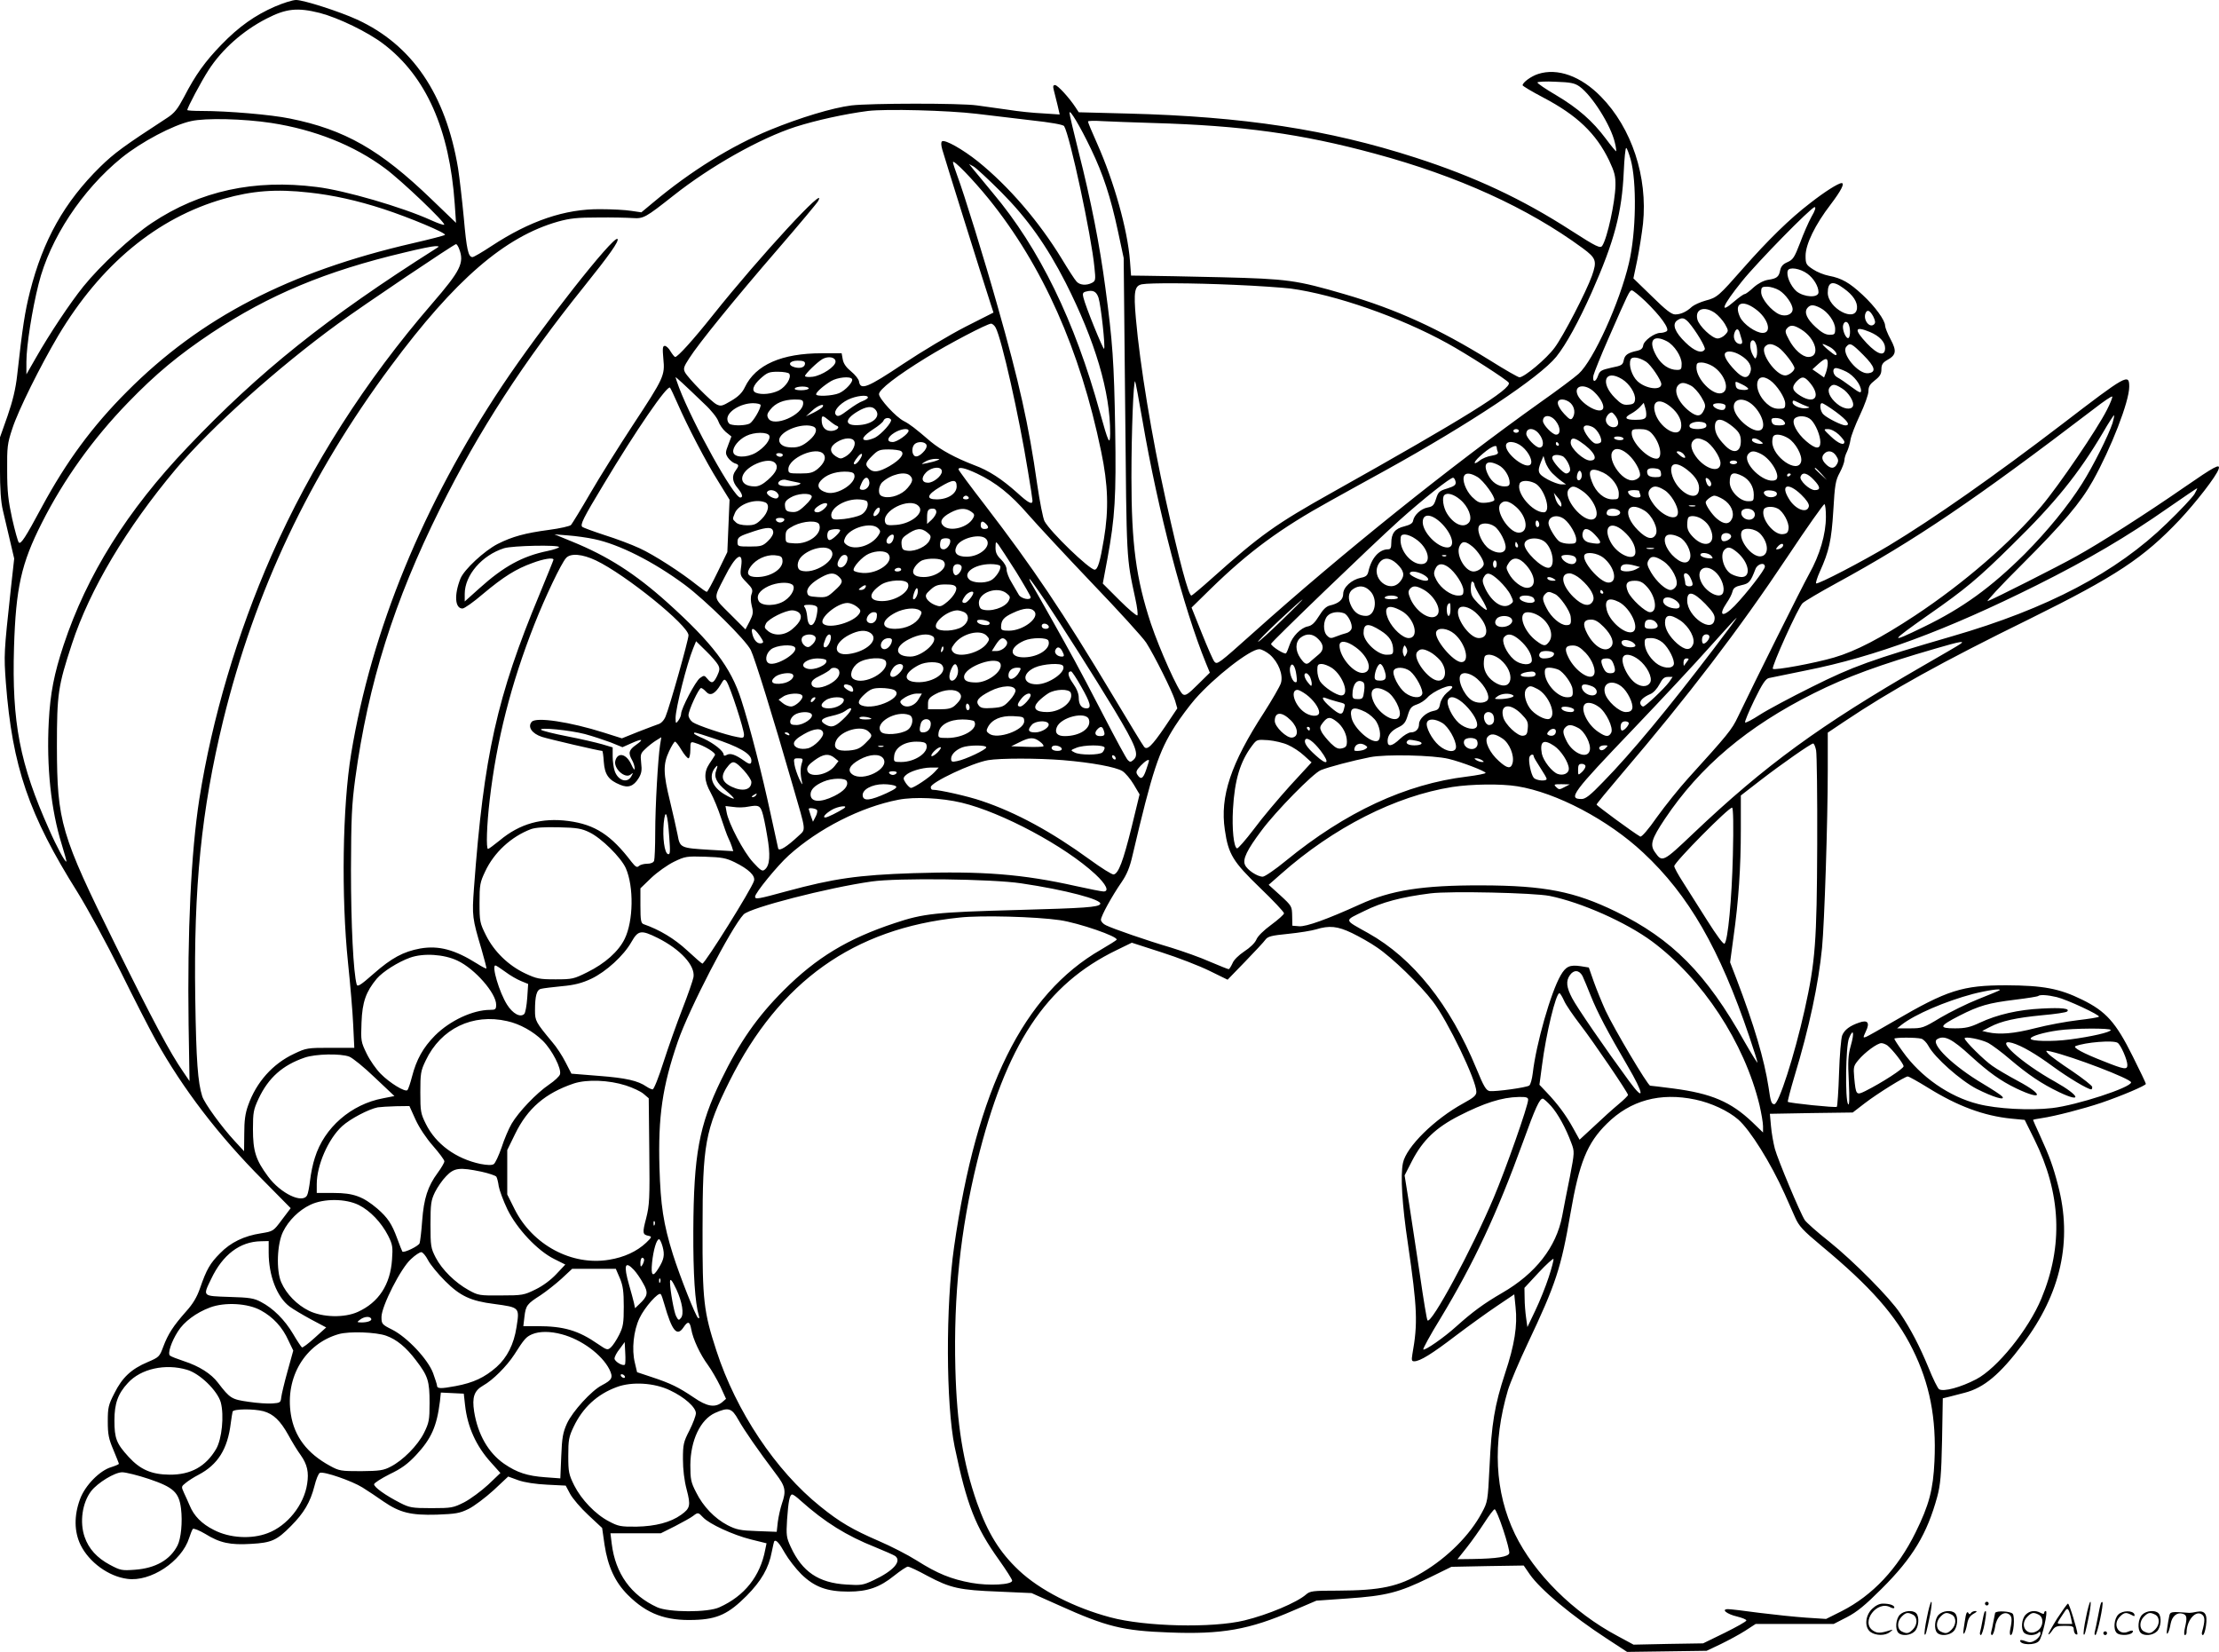 <svg version="1.0" xmlns="http://www.w3.org/2000/svg"
  viewBox="0 0 1199.82 893.095"
 preserveAspectRatio="xMidYMid meet">
<g transform="translate(-0.722,893.988) scale(0.1,-0.1)"
fill="#000000" stroke="none">
<path d="M1495 8905 c-110 -48 -196 -109 -291 -207 -89 -92 -140 -163 -202
-283 -34 -64 -51 -86 -89 -111 -238 -155 -287 -191 -364 -266 -194 -191 -309
-396 -380 -676 -27 -107 -40 -190 -69 -451 -8 -73 -24 -139 -52 -220 l-41
-116 0 -165 c0 -116 5 -184 16 -230 8 -36 26 -109 38 -162 l23 -98 -18 -162
c-38 -351 -38 -357 -27 -510 35 -453 124 -713 388 -1133 55 -89 158 -278 231
-425 72 -146 158 -314 192 -375 147 -263 339 -514 577 -753 l152 -154 -47 -62
c-47 -63 -47 -63 -114 -74 -91 -14 -164 -49 -221 -108 -54 -54 -73 -87 -108
-188 -17 -49 -38 -85 -77 -128 -68 -77 -96 -120 -122 -189 -20 -54 -23 -57
-84 -83 -90 -38 -138 -84 -180 -168 -33 -64 -36 -79 -36 -153 0 -70 5 -94 30
-153 16 -39 30 -73 30 -76 0 -3 -19 -11 -41 -18 -62 -18 -142 -99 -169 -173
-33 -89 -32 -176 3 -248 46 -93 151 -170 252 -183 126 -18 295 94 335 221 7
22 16 44 20 49 5 4 35 -8 67 -27 79 -49 135 -61 248 -54 110 6 139 19 215 96
71 71 105 130 127 215 9 37 22 70 30 73 22 9 174 -44 230 -79 29 -18 80 -52
114 -76 88 -60 146 -75 288 -71 102 4 123 7 172 31 30 15 91 61 135 101 l79
74 55 -20 c34 -12 94 -21 156 -24 l100 -5 24 -45 c13 -24 57 -76 98 -114 l75
-70 13 -91 c18 -118 57 -202 126 -271 103 -103 205 -141 362 -135 123 4 183
33 280 130 79 80 120 150 136 237 6 30 12 56 14 59 10 9 28 -12 58 -66 18 -31
57 -82 88 -113 71 -69 138 -94 255 -94 103 0 169 23 247 86 34 27 67 49 74 49
8 0 55 -22 106 -50 124 -66 173 -77 384 -85 l179 -8 150 -67 c255 -115 344
-137 595 -146 284 -11 432 15 671 119 l124 53 170 12 c206 14 277 32 440 112
l120 59 196 4 195 3 33 -48 c57 -82 227 -224 416 -347 l110 -72 215 3 215 3
76 36 c41 20 101 52 132 72 l57 37 211 0 211 0 72 37 c54 28 98 64 187 153
169 168 246 297 301 498 17 64 22 115 26 304 l4 228 37 9 c20 5 56 15 81 21
105 27 191 99 315 264 206 273 269 559 190 858 -27 104 -46 156 -99 272 -20
43 -36 80 -36 81 0 2 21 6 48 10 69 10 224 50 322 83 111 38 240 93 240 102 0
4 -32 71 -71 149 -92 185 -145 243 -273 306 -124 61 -212 77 -411 78 -237 0
-319 -26 -605 -193 -74 -43 -143 -82 -153 -86 -17 -6 -17 -5 -1 30 23 47 10
64 -37 47 -50 -17 -79 -39 -91 -69 -6 -15 -14 -107 -17 -204 -3 -97 -9 -179
-12 -182 -6 -6 -258 20 -265 27 -2 2 14 64 36 138 80 263 130 500 149 694 13
133 31 683 31 962 l0 202 88 59 c252 169 525 321 1006 557 465 230 613 328
809 535 88 94 197 234 210 273 12 34 -21 16 -186 -98 -202 -140 -460 -305
-584 -373 -96 -54 -441 -228 -478 -242 -12 -5 71 85 185 198 223 223 317 334
383 452 99 177 197 429 197 509 0 73 -13 66 -365 -204 -357 -273 -691 -508
-935 -655 -138 -83 -385 -212 -393 -204 -3 3 6 32 20 63 50 111 63 168 73 331
8 139 12 163 35 205 14 26 25 57 25 67 0 10 6 31 14 46 7 15 16 44 19 65 3 20
26 80 51 133 25 53 46 111 46 129 0 26 8 38 35 59 27 21 35 34 35 59 0 25 7
36 29 49 51 28 55 49 21 113 -17 31 -30 65 -30 74 0 29 -54 104 -122 167 -71
66 -113 90 -182 103 -26 5 -64 20 -86 35 -37 24 -40 30 -40 73 0 62 52 169
136 278 56 74 77 115 59 115 -18 0 -92 -47 -170 -108 -110 -84 -228 -200 -362
-352 -132 -150 -141 -159 -203 -175 -29 -8 -62 -23 -74 -33 -30 -28 -61 -42
-91 -42 -20 0 -51 24 -126 98 l-100 97 21 100 c11 55 25 143 31 196 26 253
-61 517 -227 686 -108 111 -235 157 -340 123 -38 -12 -84 -46 -84 -61 0 -4 50
-34 111 -66 183 -96 286 -194 357 -341 29 -62 35 -84 34 -136 -2 -89 -44 -283
-71 -324 -10 -17 -31 -7 -168 81 -265 171 -521 291 -843 395 -471 152 -930
222 -1552 238 l-268 7 -17 26 c-34 52 -97 121 -111 121 -11 0 -12 -7 -7 -27 4
-16 13 -51 20 -80 l12 -52 -91 6 c-50 2 -136 11 -191 20 -55 8 -129 18 -165
23 -90 13 -578 12 -679 0 -103 -13 -278 -66 -439 -132 -207 -85 -429 -222
-632 -392 l-65 -54 -55 8 c-30 5 -105 9 -166 9 -192 2 -382 -63 -589 -199 -50
-33 -96 -60 -103 -60 -23 0 -32 42 -47 212 -9 95 -23 216 -31 268 -67 401
-248 668 -548 805 -94 43 -287 105 -328 105 -18 0 -69 -16 -113 -35z m241 -35
c100 -26 260 -103 345 -168 230 -175 357 -461 385 -865 l7 -102 -132 127
c-279 269 -469 377 -766 437 -101 21 -336 41 -477 41 -43 0 -78 2 -78 5 0 13
76 156 115 216 72 112 187 214 315 279 105 54 166 60 286 30z m6812 -398 c68
-49 170 -211 191 -304 6 -23 8 -44 7 -46 -2 -1 -27 29 -56 68 -71 95 -150 165
-270 236 -55 32 -100 63 -100 68 0 4 44 7 98 4 82 -3 103 -7 130 -26z m-3263
-147 c66 -8 198 -24 294 -35 111 -12 177 -24 182 -32 31 -50 148 -594 164
-765 7 -65 6 -72 -13 -82 -30 -16 -67 -13 -84 7 -9 9 -45 65 -80 123 -124 203
-287 392 -453 526 -83 66 -177 119 -194 109 -6 -4 -6 -19 1 -44 8 -30 216
-695 263 -839 l14 -43 -152 -77 c-84 -43 -235 -133 -337 -201 -193 -129 -231
-144 -238 -94 -2 12 -21 36 -43 54 -26 21 -41 42 -45 65 l-6 33 -107 0 c-217
0 -358 -62 -416 -183 -14 -30 -35 -51 -74 -74 -49 -29 -56 -31 -80 -19 -30 16
-152 140 -170 173 -10 20 -7 30 23 76 50 79 244 318 481 592 114 132 211 248
216 258 56 103 -315 -298 -570 -618 -105 -132 -189 -225 -203 -225 -4 0 -15
14 -25 30 -9 17 -24 30 -31 30 -12 0 -13 -13 -8 -70 9 -90 4 -102 -166 -360
-74 -113 -177 -277 -228 -365 -51 -88 -99 -166 -105 -173 -6 -7 -60 -19 -120
-27 -128 -17 -198 -36 -277 -76 -72 -37 -181 -138 -201 -187 -35 -88 -30 -162
11 -162 10 0 60 35 111 79 111 93 178 135 267 167 61 23 114 31 114 18 0 -3
-34 -86 -75 -186 -231 -554 -302 -873 -355 -1590 -11 -150 -9 -163 41 -331 16
-55 28 -102 26 -103 -2 -2 -25 10 -50 26 -121 76 -207 99 -307 82 -92 -17
-155 -51 -252 -136 -70 -62 -88 -73 -92 -59 -18 63 -31 326 -31 618 1 284 4
353 23 495 70 515 210 960 459 1460 209 421 452 795 777 1199 138 172 192 248
182 259 -21 20 -412 -477 -623 -793 -427 -641 -707 -1322 -817 -1990 -47 -285
-54 -772 -17 -1130 12 -115 25 -266 28 -335 l6 -125 -129 0 c-124 0 -131 -1
-196 -32 -116 -54 -205 -154 -249 -279 -16 -44 -21 -83 -21 -154 l-1 -94 -50
54 c-73 79 -163 204 -176 242 -24 75 -33 191 -38 533 -9 599 33 1014 151 1500
172 700 466 1323 907 1916 346 466 615 699 904 781 65 18 105 22 215 22 74 1
159 -1 188 -3 59 -4 69 2 220 121 202 160 469 310 660 372 113 36 268 70 392
86 98 12 433 3 585 -15z m621 -190 c66 -137 106 -259 146 -445 l31 -145 8
-805 c8 -846 6 -808 55 -1037 10 -45 15 -86 11 -90 -4 -4 -48 33 -97 82 l-90
90 25 134 c41 223 48 336 42 701 -6 363 -14 474 -53 764 -30 228 -78 473 -145
736 -27 107 -49 201 -49 210 0 23 57 -72 116 -195z m-4431 140 c233 -36 446
-120 615 -246 87 -64 328 -294 319 -304 -3 -3 -35 8 -70 24 -156 71 -469 162
-619 180 -338 43 -631 -21 -891 -194 -110 -73 -279 -230 -371 -344 -71 -88
-183 -256 -257 -386 l-51 -89 0 69 c0 84 31 282 66 420 61 245 235 508 449
682 105 85 278 177 375 198 78 18 284 13 435 -10z m4765 0 c484 -14 804 -58
1202 -166 448 -121 825 -292 1123 -511 73 -54 78 -69 50 -149 -31 -87 -156
-328 -202 -389 -44 -60 -164 -160 -190 -160 -7 0 -79 41 -160 92 -276 171
-506 276 -784 357 -264 77 -309 83 -669 92 -179 4 -361 8 -406 8 l-81 1 -6 80
c-13 169 -86 428 -178 635 -27 60 -49 113 -49 118 0 4 35 5 78 2 42 -2 165 -7
272 -10z m2584 -196 c34 -123 30 -396 -9 -561 -49 -211 -192 -527 -272 -599
-21 -19 -114 -89 -208 -155 -483 -344 -1071 -815 -1550 -1244 -190 -170 -196
-174 -211 -158 -7 7 -37 76 -68 153 l-56 140 103 101 c207 202 377 327 647
476 74 41 207 115 295 163 458 253 836 504 927 616 53 66 120 188 192 349 123
278 163 430 173 653 3 70 9 127 13 127 4 0 14 -27 24 -61z m-3471 -214 c292
-361 495 -817 608 -1365 38 -181 42 -314 15 -475 -20 -120 -33 -165 -50 -165
-28 0 -240 204 -271 262 -8 15 -26 106 -40 202 -45 318 -98 554 -214 961 -71
252 -183 613 -217 703 -13 35 -24 69 -24 75 0 18 106 -91 193 -198z m68 36
c141 -142 245 -288 348 -489 160 -316 242 -592 241 -817 -1 -67 -10 -48 -55
114 -136 495 -328 889 -579 1187 -44 54 -92 111 -105 127 l-24 30 24 -13 c13
-7 81 -70 150 -139z m-3743 -2 c131 -14 264 -44 402 -89 144 -47 343 -131 333
-140 -4 -4 -82 -24 -173 -45 -669 -154 -1148 -402 -1546 -802 -188 -188 -328
-379 -460 -623 -90 -168 -114 -204 -125 -193 -5 5 -21 63 -36 129 -21 96 -27
146 -27 259 -1 128 1 147 28 228 32 99 151 338 248 502 230 385 534 637 895
740 155 44 283 54 461 34z m8124 -131 c-16 -29 -44 -93 -62 -142 -30 -78 -38
-90 -67 -103 -24 -10 -35 -22 -40 -43 -7 -37 -18 -46 -66 -53 -24 -4 -53 -19
-78 -41 -21 -20 -43 -36 -48 -36 -6 0 -31 -18 -57 -40 -84 -73 -65 -24 43 110
81 101 374 400 392 400 8 0 3 -18 -17 -52z m-7312 -174 c29 -75 7 -118 -145
-294 -364 -421 -654 -875 -870 -1364 -185 -421 -321 -879 -390 -1316 -45 -289
-65 -720 -58 -1220 l5 -305 -34 50 c-72 104 -162 273 -366 685 -297 600 -316
666 -317 1075 0 284 6 325 81 553 97 296 295 628 563 947 189 224 549 547 876
785 144 105 626 429 638 430 4 0 12 -12 17 -26z m-124 3 c-595 -377 -955 -665
-1344 -1074 -327 -343 -545 -691 -671 -1071 -51 -154 -72 -260 -80 -412 -13
-245 12 -479 70 -665 15 -49 27 -91 25 -93 -6 -5 -52 79 -93 173 -159 355
-202 579 -190 985 10 322 39 453 150 672 119 236 277 456 467 652 150 155 272
256 450 375 312 207 618 335 1045 436 77 19 151 34 165 34 23 0 24 -1 6 -12z
m7414 -137 c33 -24 60 -68 60 -100 0 -32 -78 -28 -119 5 -32 28 -57 86 -47
112 8 21 66 12 106 -17z m-3100 -60 c124 -5 261 -15 305 -20 242 -33 591 -154
848 -296 104 -57 322 -197 332 -213 19 -32 -240 -193 -950 -591 -311 -174
-392 -232 -655 -467 -57 -51 -107 -93 -111 -93 -15 0 -65 186 -138 515 -76
342 -140 731 -162 983 -13 147 -7 177 33 185 43 8 272 7 498 -3z m3296 -19
c51 -36 76 -75 72 -109 -9 -78 -158 2 -158 85 0 60 27 68 86 24z m-348 -11
c34 -21 72 -74 72 -102 0 -28 -37 -42 -71 -28 -44 19 -99 85 -99 120 0 27 3
30 33 30 17 0 47 -9 65 -20z m-3681 -40 c13 -41 38 -268 30 -276 -5 -5 -101
230 -112 278 -5 20 -3 27 12 31 40 11 58 2 70 -33z m2955 -17 c84 -81 135
-152 117 -164 -8 -5 -23 -9 -35 -9 -31 0 -89 -42 -92 -68 -2 -15 -12 -24 -30
-28 -52 -11 -69 -22 -75 -51 -5 -26 -11 -30 -67 -41 -54 -12 -63 -17 -72 -43
-13 -38 -32 -38 -25 1 4 16 40 107 82 202 107 244 113 258 126 258 6 0 38 -26
71 -57z m596 -43 c69 -49 93 -130 40 -130 -37 0 -104 47 -122 85 -35 74 9 98
82 45z m352 5 c41 -21 80 -76 80 -113 0 -29 -3 -32 -30 -32 -22 0 -43 12 -75
41 -49 45 -64 81 -45 104 16 19 33 19 70 0z m-570 -27 c18 -13 42 -40 54 -60
20 -36 20 -37 2 -57 -11 -12 -29 -21 -42 -21 -29 0 -100 67 -109 103 -14 56
37 75 95 35z m856 -19 c11 -23 13 -34 5 -42 -24 -24 -61 23 -47 59 9 23 24 16
42 -17z m-999 -31 c38 -43 95 -137 88 -147 -15 -25 -56 -10 -104 37 -57 55
-74 98 -46 119 26 18 38 16 62 -9z m867 -14 c11 -28 7 -76 -6 -72 -15 5 -32
54 -24 73 7 20 22 19 30 -1z m-4613 -16 c32 -59 126 -476 174 -773 14 -82 25
-155 25 -162 0 -24 -22 -13 -83 43 -83 74 -153 120 -232 149 -101 39 -179 81
-235 127 -85 73 -114 95 -145 111 -43 21 -135 122 -135 146 0 25 96 99 255
197 122 75 330 184 351 184 7 0 19 -10 25 -22z m4355 -9 c80 -49 106 -149 39
-149 -32 0 -77 40 -105 94 -20 37 -22 47 -11 60 18 21 37 20 77 -5z m-332 -19
c3 -11 9 -29 12 -40 3 -13 1 -20 -9 -20 -23 0 -40 27 -33 55 8 30 23 33 30 5z
m704 5 c52 -22 82 -54 82 -87 0 -47 -39 -37 -99 26 -71 76 -66 95 17 61z
m-1098 -50 c40 -21 80 -82 80 -122 0 -29 -3 -33 -25 -33 -42 0 -83 27 -110 73
-48 83 -22 122 55 82z m486 -30 c3 -19 3 -43 -1 -52 -6 -16 -8 -15 -20 7 -19
34 -19 80 0 80 8 0 17 -14 21 -35z m118 -4 c27 -18 86 -94 86 -112 0 -15 -31
-39 -50 -39 -50 0 -137 122 -110 155 17 20 39 19 74 -4z m275 4 c26 -13 50
-45 33 -45 -10 1 -79 59 -69 60 4 0 21 -7 36 -15z m183 -44 c65 -65 72 -94 26
-99 -54 -6 -147 108 -118 143 20 24 29 19 92 -44z m-665 -1 c47 -28 66 -61 54
-94 -14 -36 -40 -33 -83 12 -41 43 -62 78 -53 92 10 16 47 11 82 -10z m-4892
-35 c0 -27 -73 -75 -123 -82 -23 -3 -42 -1 -42 4 0 11 67 76 95 92 31 17 70
10 70 -14z m4383 -1 c26 -17 82 -100 82 -121 0 -36 -84 -26 -129 16 -30 28
-49 87 -37 117 7 18 45 13 84 -12z m982 -8 c0 -14 -5 -37 -10 -51 l-10 -26
-31 22 -32 22 32 29 c38 34 51 35 51 4z m-5530 -1 c0 -20 -23 -29 -55 -21 -42
11 -31 36 15 36 29 0 40 -4 40 -15z m4908 -15 c66 -41 97 -133 47 -146 -48
-12 -135 77 -135 139 0 23 4 27 28 27 15 0 42 -9 60 -20z m723 -30 c41 -21 79
-71 79 -103 0 -14 -10 -10 -52 21 -29 22 -63 45 -75 51 -26 13 -31 51 -8 51 9
0 34 -9 56 -20z m-5716 -11 c13 -21 -18 -70 -56 -90 -38 -19 -92 -25 -123 -13
-27 10 -18 40 24 78 36 32 46 36 94 36 30 0 58 -5 61 -11z m4503 -29 c40 -25
73 -77 70 -110 -2 -20 -9 -26 -36 -28 -27 -3 -40 4 -72 36 -83 83 -55 159 38
102z m-4961 -135 c35 -32 68 -74 74 -92 6 -18 24 -44 40 -58 l31 -25 -17 -45
c-16 -41 -16 -47 -2 -69 9 -13 26 -27 37 -31 24 -7 24 -13 5 -39 -22 -29 -18
-61 10 -94 26 -31 32 -52 15 -52 -35 0 -255 396 -331 594 -10 28 -19 53 -19
56 0 4 45 -37 157 -145z m797 136 c9 -14 -35 -62 -70 -77 -36 -15 -124 -19
-124 -6 0 12 39 46 80 71 35 21 104 28 114 12z m4964 -7 c37 -26 82 -95 82
-126 0 -25 -3 -28 -35 -28 -24 0 -44 9 -65 28 -79 72 -63 183 18 126z m209 -6
c69 -76 38 -129 -45 -78 -44 27 -49 46 -22 76 29 30 41 30 67 2z m-3602 -213
c83 -485 221 -1012 343 -1311 l21 -51 -65 -64 c-53 -53 -67 -62 -81 -53 -24
15 -125 241 -173 383 -80 243 -105 428 -105 791 0 249 11 527 20 518 2 -2 20
-97 40 -213z m3275 173 c0 -5 -15 -8 -32 -6 -25 2 -34 8 -36 26 -3 22 -3 22
32 5 20 -9 36 -21 36 -25z m-310 17 c16 -8 41 -36 56 -61 23 -38 25 -49 15
-70 -16 -37 -37 -39 -77 -9 -62 47 -91 114 -62 143 16 16 33 15 68 -3z m817
-15 c35 -21 68 -74 59 -96 -9 -22 -52 -16 -86 13 -39 32 -55 70 -39 89 15 19
28 18 66 -6z m-6297 -80 c53 -122 155 -318 221 -423 l61 -99 -6 -141 -6 -142
-52 -107 c-29 -60 -55 -108 -59 -108 -4 0 -27 16 -51 35 -87 70 -236 166 -313
201 -43 20 -128 52 -189 71 -61 20 -115 40 -120 44 -13 12 4 46 115 230 175
292 344 538 359 523 4 -5 22 -43 40 -84z m710 80 c0 -5 -18 -10 -41 -10 -24 0
-38 4 -34 10 3 6 22 10 41 10 19 0 34 -4 34 -10z m4250 -22 c34 -33 54 -74 44
-89 -18 -31 -123 30 -139 82 -16 49 48 55 95 7z m-3930 -27 c0 -5 -12 -13 -27
-19 -16 -5 -49 -26 -76 -46 -50 -38 -62 -42 -72 -26 -11 18 21 56 67 79 43 21
108 29 108 12z m6699 -68 c-52 -103 -257 -405 -353 -519 -165 -196 -418 -416
-684 -592 -185 -122 -321 -193 -438 -227 -102 -30 -322 -71 -331 -61 -9 9 137
333 161 355 12 11 93 59 181 107 429 234 749 451 1394 943 51 40 96 70 99 67
3 -3 -10 -36 -29 -73z m-7049 37 c0 -64 -162 -133 -189 -81 -8 15 -6 25 11 46
28 36 72 54 131 55 41 0 47 -3 47 -20z m4150 0 c22 -22 26 -56 10 -80 -9 -12
-16 -9 -45 22 -42 46 -46 78 -10 78 14 0 34 -9 45 -20z m980 -6 c54 -46 80
-127 45 -140 -38 -15 -127 56 -141 111 -14 56 43 73 96 29z m295 -10 c20 -7
20 -8 -1 -11 -29 -5 -74 14 -74 31 0 13 4 13 28 1 15 -8 36 -17 47 -21z m-734
-4 c42 -34 64 -79 55 -115 -15 -60 -121 6 -141 88 -16 62 27 76 86 27z m-4921
10 c0 -22 -41 -90 -59 -100 -22 -11 -80 -13 -105 -4 -9 3 -16 16 -16 29 0 40
71 84 138 85 23 0 42 -5 42 -10z m4787 -64 c-5 -12 -20 -16 -57 -16 -56 0 -64
12 -22 34 15 8 36 24 47 36 l20 22 9 -30 c5 -17 6 -38 3 -46z m429 63 c3 -6 1
-16 -5 -22 -12 -12 -61 6 -61 23 0 13 57 13 66 -1z m598 -36 c63 -47 81 -73
51 -73 -19 0 -94 37 -117 58 -19 16 -25 62 -9 62 6 0 39 -21 75 -47z m-5479
27 c-4 -6 -25 -19 -48 -31 l-42 -20 33 30 c30 29 71 43 57 21z m283 -12 c36
-36 -6 -80 -82 -86 -81 -7 -87 28 -12 73 45 27 76 31 94 13z m4008 -43 c19
-29 12 -55 -14 -55 -22 0 -42 19 -42 40 0 17 18 40 32 40 4 0 15 -11 24 -25z
m2684 -32 c-22 -67 -106 -235 -165 -328 -75 -119 -187 -256 -310 -380 -182
-181 -336 -293 -547 -395 -189 -92 -185 -83 27 66 198 138 268 196 453 379
233 228 358 383 490 606 31 54 59 96 60 94 2 -2 -2 -21 -8 -42z m-6939 13 c15
-13 34 -26 40 -28 22 -7 -1 -28 -31 -28 -31 0 -50 22 -50 59 0 27 6 26 41 -3z
m3928 -2 c27 -34 28 -74 2 -74 -20 0 -71 53 -71 74 0 35 42 35 69 0z m1381 6
c25 -25 50 -85 50 -121 0 -40 -26 -38 -77 6 -50 43 -80 100 -63 121 18 20 67
17 90 -6z m-4975 1 c7 -13 -51 -78 -86 -97 -15 -7 -37 -14 -48 -14 -32 0 -15
25 39 60 27 17 51 37 54 45 6 17 32 20 41 6z m4823 -3 c20 -20 14 -28 -22 -28
-25 0 -35 5 -39 20 -4 16 0 20 22 20 15 0 32 -5 39 -12z m-287 -23 c47 -35 59
-53 59 -90 0 -62 -40 -72 -87 -22 -38 39 -53 68 -53 100 0 45 29 50 81 12z
m-137 9 c8 -3 12 -12 9 -20 -6 -17 -79 -19 -89 -3 -13 22 42 38 80 23z m-4820
-20 c26 -10 18 -40 -19 -73 -40 -35 -67 -44 -115 -39 -40 4 -60 30 -44 56 28
44 128 75 178 56z m4217 -4 c26 -14 54 -69 41 -82 -5 -5 -18 -8 -28 -6 -20 3
-64 62 -64 84 0 17 24 18 51 4z m-3701 -19 c0 -17 -62 -61 -86 -61 -35 0 -30
26 9 50 33 21 77 27 77 11z m3300 -1 c0 -5 -7 -10 -15 -10 -8 0 -15 5 -15 10
0 6 7 10 15 10 8 0 15 -4 15 -10z m109 -16 c27 -34 28 -74 2 -74 -20 0 -71 53
-71 74 0 35 42 35 69 0z m609 3 c47 -50 63 -137 26 -137 -48 0 -134 88 -134
137 0 21 5 23 43 23 32 0 49 -6 65 -23z m1011 -6 c17 -16 31 -34 31 -40 0 -22
-32 -10 -73 29 -41 39 -42 40 -16 40 16 0 40 -12 58 -29z m-5782 -7 c8 -21
-26 -64 -73 -92 -51 -29 -118 -27 -122 4 -4 26 29 67 70 87 44 22 117 22 125
1z m5510 -14 c39 -24 77 -93 69 -126 -18 -69 -156 26 -156 107 0 14 3 29 7 32
12 13 48 7 80 -13z m-892 0 c3 -6 -5 -10 -19 -10 -14 0 -28 5 -31 10 -3 6 5
10 19 10 14 0 28 -4 31 -10z m-4158 -17 c9 -22 -16 -64 -49 -82 -23 -13 -28
-13 -52 2 -36 24 -33 53 7 77 40 25 85 26 94 3z m3923 0 c77 -51 105 -103 55
-103 -34 0 -105 65 -105 96 0 28 16 30 50 7z m679 3 c34 -18 81 -87 81 -120 0
-52 -71 -38 -124 24 -32 39 -42 75 -26 95 16 19 33 19 69 1z m297 -1 c16 -12
17 -14 2 -15 -23 0 -48 11 -48 21 0 14 24 11 46 -6z m-4509 -21 c3 -10 -4 -26
-20 -41 -15 -16 -31 -23 -41 -20 -19 7 -21 48 -4 65 17 17 58 15 65 -4z m3221
-9 c37 -31 60 -81 44 -97 -26 -26 -132 56 -132 102 0 29 51 26 88 -5z m197 15
c3 -5 1 -10 -4 -10 -6 0 -11 5 -11 10 0 6 2 10 4 10 3 0 8 -4 11 -10z m-335
-19 c0 -5 2 -16 6 -24 4 -10 -5 -16 -34 -21 -21 -3 -51 -15 -65 -27 -35 -27
-35 -10 1 23 52 48 92 69 92 49z m726 -53 c31 -34 55 -84 48 -102 -3 -9 -17
-19 -31 -22 -66 -17 -162 133 -106 165 21 11 57 -6 89 -41z m-3947 33 c22 -14
-4 -47 -62 -81 -58 -33 -88 -37 -111 -14 -23 22 -20 32 18 70 30 30 40 34 88
34 29 0 59 -4 67 -9z m-419 -16 c16 -19 5 -49 -31 -80 -26 -21 -41 -25 -95
-25 -60 0 -64 1 -64 23 0 61 153 127 190 82z m4650 0 c20 -24 5 -28 -21 -6
-19 16 -20 20 -8 21 9 0 22 -7 29 -15z m420 0 c58 -30 111 -128 76 -141 -60
-23 -183 96 -146 141 16 19 33 19 70 0z m405 -9 c13 -19 14 -29 5 -45 -14 -26
-34 -27 -60 -1 -23 23 -25 41 -8 58 19 19 46 14 63 -12z m-5695 4 c0 -5 -6
-10 -14 -10 -8 0 -18 5 -21 10 -3 6 3 10 14 10 12 0 21 -4 21 -10z m416 -25
c-9 -14 -21 -25 -27 -25 -11 0 -4 15 19 43 22 25 28 12 8 -18z m3799 19 c20
-8 48 -62 41 -80 -3 -8 -12 -14 -20 -14 -17 0 -76 65 -76 85 0 16 26 20 55 9z
m-55 -92 c15 -15 38 -35 51 -44 l24 -17 -25 0 c-14 0 -47 12 -75 27 -53 30
-57 41 -34 98 l12 29 10 -33 c6 -18 22 -45 37 -60z m-3325 69 c-11 -5 -36 -11
-55 -15 -35 -7 -35 -7 -10 8 14 9 39 15 55 15 25 0 27 -2 10 -8z m-875 -16
c17 -21 5 -49 -40 -89 -28 -25 -50 -36 -71 -36 -97 0 -90 80 11 124 45 19 84
20 100 1z m5200 5 c0 -5 -9 -10 -20 -10 -11 0 -20 5 -20 10 0 6 9 10 20 10 11
0 20 -4 20 -10z m-1290 -15 c32 -16 60 -61 60 -95 0 -15 -6 -20 -28 -20 -35 0
-68 23 -87 60 -33 64 -9 88 55 55z m1021 -26 c48 -38 69 -75 62 -112 -12 -64
-114 -9 -143 78 -23 71 15 86 81 34z m-4031 -8 c0 -24 -45 -61 -75 -61 -34 0
-39 27 -10 56 31 31 85 34 85 5z m189 -11 c104 -49 184 -114 276 -220 48 -55
204 -223 347 -373 143 -149 275 -294 293 -322 44 -69 140 -261 156 -313 l12
-42 -67 -100 c-71 -104 -97 -129 -113 -107 -6 6 -80 129 -166 272 -277 462
-434 695 -694 1034 -79 102 -143 189 -143 193 0 16 37 7 99 -22z m3699 3 c3
-20 -1 -23 -31 -23 -23 0 -37 6 -41 16 -9 25 3 35 37 32 24 -2 33 -8 35 -25z
m868 -5 l29 -33 -32 29 c-18 17 -33 31 -33 33 0 8 8 1 36 -29z m-1296 -8 c0
-21 -16 -35 -24 -22 -8 13 5 53 15 46 5 -3 9 -14 9 -24z m117 14 c45 -22 83
-73 83 -112 0 -30 -2 -32 -34 -32 -45 0 -90 38 -111 95 -26 66 -6 81 62 49z
m-4051 -9 c17 -44 -90 -115 -149 -98 -44 12 -56 37 -32 64 28 31 73 48 128 49
33 0 49 -4 53 -15z m302 -7 c18 -18 15 -33 -14 -67 -29 -35 -89 -57 -128 -47
-20 5 -26 13 -26 35 0 15 8 35 18 44 47 43 124 61 150 35z m3068 -7 c33 -20
97 -108 91 -125 -2 -6 -22 -12 -44 -14 -36 -3 -46 2 -77 32 -34 35 -55 93 -41
115 9 16 36 13 71 -8z m1433 5 c38 -20 61 -58 61 -101 0 -33 -2 -35 -31 -35
-45 0 -99 56 -99 102 0 52 17 60 69 34z m261 10 c0 -3 -4 -8 -10 -11 -5 -3
-10 -1 -10 4 0 6 5 11 10 11 6 0 10 -2 10 -4z m126 -32 c35 -37 36 -54 4 -54
-29 0 -85 53 -77 73 10 27 37 20 73 -19z m-5108 -11 c3 -23 -20 -46 -42 -41
-13 3 -13 7 0 36 15 36 37 39 42 5z m3170 1 c2 -16 -7 -23 -45 -35 -43 -13
-49 -18 -61 -56 -11 -35 -18 -42 -46 -47 -36 -7 -72 -40 -78 -71 -2 -14 -16
-23 -48 -31 -50 -12 -70 -37 -70 -91 0 -25 -4 -33 -17 -33 -49 0 -91 -48 -107
-121 -5 -21 -14 -28 -41 -33 -49 -10 -95 -51 -95 -87 0 -31 -24 -52 -73 -63
-19 -5 -37 -22 -58 -57 -23 -37 -39 -52 -61 -56 -38 -8 -83 -54 -98 -100 -7
-21 -15 -41 -19 -45 -7 -9 -81 38 -81 51 0 9 539 528 692 666 127 114 280 236
293 232 6 -2 11 -12 13 -23z m1382 -10 c0 -19 -16 -18 -24 2 -11 27 -7 37 9
24 8 -7 15 -19 15 -26z m-4947 9 c27 -5 28 -7 12 -14 -25 -9 -78 -11 -99 -3
-27 10 2 37 32 29 13 -3 38 -9 55 -12z m867 -23 c0 -39 -47 -70 -108 -70 -60
0 -53 25 18 67 70 42 90 43 90 3z m3125 18 c52 -24 94 -158 49 -158 -61 0
-150 105 -130 155 6 18 45 20 81 3z m256 -41 c66 -44 104 -138 62 -154 -56
-21 -170 118 -133 162 17 20 31 19 71 -8z m446 3 c34 -20 73 -85 73 -120 0
-52 -82 -24 -132 44 -30 42 -35 65 -16 84 17 17 38 15 75 -8z m739 -24 c29
-28 44 -51 42 -63 -8 -42 -73 -19 -108 40 -47 76 -5 91 66 23z m2127 3 c-10
-17 -77 -89 -150 -159 -272 -265 -645 -461 -1160 -610 -437 -127 -537 -163
-759 -274 -115 -57 -242 -125 -282 -151 -40 -26 -76 -45 -79 -41 -3 3 19 57
50 121 43 88 61 115 79 119 13 3 103 21 200 41 374 74 761 218 1248 461 280
140 489 263 709 417 85 59 156 107 158 107 2 0 -4 -14 -14 -31z m-7663 6 c10
-12 10 -19 2 -27 -13 -13 -66 17 -57 32 9 15 41 12 55 -5z m4660 11 c0 -2 3
-11 6 -20 5 -12 0 -16 -18 -16 -24 0 -48 16 -48 32 0 4 14 8 30 8 17 0 30 -2
30 -4z m745 -16 c0 -19 -41 -25 -60 -10 -22 18 -8 32 28 28 20 -2 32 -8 32
-18z m-5219 -12 c4 -6 -10 -27 -35 -50 -33 -32 -48 -39 -74 -36 -26 2 -33 8
-35 30 -3 22 3 32 30 48 36 22 103 27 114 8z m3506 -19 c44 -36 69 -99 48
-124 -28 -33 -82 -11 -119 49 -20 32 -28 86 -14 99 15 15 51 5 85 -24z m548
-27 c0 -14 -2 -14 -14 -2 -8 8 -17 26 -20 40 l-7 25 20 -24 c12 -13 21 -30 21
-39z m-3205 38 c3 -5 -3 -10 -15 -10 -12 0 -18 5 -15 10 3 6 10 10 15 10 5 0
12 -4 15 -10z m4080 -10 c42 -26 62 -72 47 -105 -15 -32 -43 -32 -82 1 -26 22
-60 72 -60 88 0 11 33 36 47 36 9 0 30 -9 48 -20z m-4630 -11 c13 -19 -5 -59
-33 -73 -16 -8 -56 -18 -90 -22 -51 -5 -63 -4 -68 9 -16 42 60 96 138 97 26 0
50 -5 53 -11z m-551 -5 c27 -10 18 -54 -18 -90 -29 -29 -41 -34 -79 -34 -28 0
-52 6 -61 16 -19 18 -19 16 -6 48 18 49 108 82 164 60z m4061 -25 c61 -54 70
-139 14 -139 -53 0 -129 119 -99 155 19 23 46 18 85 -16z m-3725 14 c0 -14
-34 -43 -52 -43 -25 0 -23 16 4 34 23 16 48 21 48 9z m494 -9 c35 -34 -37 -95
-120 -102 -44 -4 -55 -1 -60 12 -24 63 131 140 180 90z m4906 -58 c0 -94 -33
-207 -91 -310 -44 -80 -288 -570 -385 -772 -33 -70 -55 -96 -268 -331 -49 -54
-125 -149 -169 -210 -48 -69 -84 -110 -91 -106 -37 21 -236 167 -236 173 0 4
61 78 136 166 360 422 634 780 897 1175 105 158 195 285 199 283 5 -3 8 -33 8
-68z m-707 57 c-7 -2 -21 -2 -30 0 -10 3 -4 5 12 5 17 0 24 -2 18 -5z m-4413
-34 c-10 -17 -30 -27 -30 -13 0 15 22 44 31 39 5 -4 5 -13 -1 -26z m4138 11
c43 -26 78 -100 62 -130 -17 -31 -49 -24 -96 23 -87 87 -62 165 34 107z m722
10 c29 -15 62 -76 58 -107 -2 -22 -9 -29 -31 -31 -49 -6 -121 86 -103 133 6
17 48 20 76 5z m-4550 -18 c0 -10 -11 -29 -25 -42 l-25 -23 0 35 c0 39 6 48
32 48 11 0 18 -7 18 -18z m188 2 c18 -12 20 -19 11 -35 -27 -51 -123 -76 -160
-43 -24 22 -11 47 39 73 45 24 80 26 110 5z m3501 7 c20 -13 4 -31 -28 -31
-33 0 -42 7 -34 26 6 16 41 18 62 5z m730 -5 c16 -19 3 -46 -24 -46 -27 0 -49
24 -41 45 7 19 50 20 65 1z m-1683 -70 c57 -60 71 -126 27 -126 -54 0 -133 82
-133 137 0 51 52 45 106 -11z m661 26 c29 -23 63 -82 63 -109 0 -20 -5 -23
-38 -23 -21 0 -45 6 -54 13 -21 16 -58 78 -58 98 0 39 49 51 87 21z m743 1
c28 -19 42 -38 52 -70 20 -69 -40 -87 -98 -29 -25 25 -34 43 -34 68 0 19 3 38
7 41 12 12 48 7 73 -10z m-4962 -5 c-3 -7 -13 -13 -23 -13 -10 0 -20 6 -22 13
-3 7 5 12 22 12 17 0 25 -5 23 -12z m4082 -24 c0 -8 -4 -14 -10 -14 -5 0 -10
9 -10 21 0 11 5 17 10 14 6 -3 10 -13 10 -21z m-3893 0 c18 -49 -55 -106 -132
-102 -50 3 -50 3 -50 38 0 31 5 37 45 58 53 26 128 30 137 6z m901 4 c18 -18
15 -28 -8 -28 -13 0 -20 7 -20 20 0 23 10 26 28 8z m2750 -14 c29 -20 64 -89
60 -117 -4 -31 -46 -33 -88 -5 -37 25 -68 92 -57 121 8 22 55 22 85 1z m-3333
-10 c14 -14 14 -19 2 -38 -37 -57 -128 -84 -172 -52 -16 12 -17 18 -8 39 25
54 142 87 178 51z m4030 -15 c42 -37 65 -77 65 -114 0 -56 -99 -15 -135 56
-42 81 2 117 70 58z m-4597 -4 c2 -12 -9 -32 -28 -50 -28 -27 -38 -30 -98 -30
-64 0 -67 1 -67 24 0 27 8 32 90 59 74 24 99 23 103 -3z m362 8 c0 -12 -43
-53 -57 -53 -17 0 -17 47 0 53 19 8 57 8 57 0z m471 -12 c20 -16 22 -22 12
-43 -14 -31 -74 -60 -116 -56 -28 3 -32 7 -35 34 -2 25 3 36 25 51 53 38 81
41 114 14z m3610 -12 c44 -47 38 -56 -29 -43 -31 6 -46 32 -35 60 8 23 33 16
64 -17z m895 4 c45 -49 47 -116 2 -121 -48 -6 -122 88 -104 133 10 26 73 19
102 -12z m-159 -10 c6 -16 -36 -38 -48 -26 -5 5 -7 17 -3 27 7 19 45 18 51 -1z
m-6146 -18 c134 -28 319 -121 489 -247 114 -85 329 -297 357 -353 20 -40 120
-361 226 -730 76 -262 73 -235 29 -277 -59 -55 -101 -82 -107 -66 -2 7 -20 90
-40 183 -46 215 -113 477 -160 622 -56 175 -156 306 -399 525 -175 157 -322
251 -516 330 l-95 39 75 -6 c41 -3 105 -12 141 -20z m1619 16 c0 -21 -13 -41
-26 -41 -17 0 -18 22 -2 38 14 14 28 16 28 3z m2820 -14 c72 -47 92 -137 32
-137 -53 0 -112 68 -112 129 0 26 4 31 24 31 12 0 38 -10 56 -23z m1429 8 c34
-17 65 -77 57 -111 -10 -39 -52 -32 -98 16 -36 39 -50 85 -31 103 11 11 42 8
72 -8z m-3749 -10 c31 -37 -34 -95 -106 -95 -52 0 -72 20 -55 56 20 45 133 73
161 39z m-197 -2 c10 -17 -13 -53 -33 -53 -14 0 -20 7 -20 23 0 13 3 27 7 30
9 9 41 9 46 0z m3222 -17 c42 -42 52 -136 14 -136 -38 0 -129 89 -129 126 0
38 80 45 115 10z m-2864 -157 c43 -70 79 -132 79 -138 0 -19 -52 -8 -64 13 -6
11 -23 40 -38 65 -16 25 -28 57 -28 71 0 16 -12 37 -30 55 -23 22 -30 38 -30
64 1 34 1 35 16 16 8 -11 51 -77 95 -146z m2469 135 c29 -25 60 -72 60 -93 0
-18 -31 -41 -55 -41 -48 0 -99 95 -75 139 14 28 32 26 70 -5z m244 11 c3 -8 1
-15 -4 -15 -6 0 -10 7 -10 15 0 8 2 15 4 15 2 0 6 -7 10 -15z m1434 -7 c-3 -7
-13 -15 -24 -17 -16 -3 -17 -1 -5 13 16 19 34 21 29 4z m-6618 -6 c0 -4 -28
-14 -62 -21 -136 -28 -237 -83 -370 -203 l-78 -70 0 41 c0 101 93 209 213 247
46 14 297 19 297 6z m1471 -18 c39 -48 -94 -135 -165 -108 -23 9 -20 50 5 75
45 45 134 64 160 33z m4447 9 c-10 -2 -26 -2 -35 0 -10 3 -2 5 17 5 19 0 27
-2 18 -5z m452 -19 c64 -54 78 -134 24 -134 -14 0 -38 7 -53 15 -43 21 -67
105 -39 133 18 18 33 15 68 -14z m-4590 -9 c35 -42 -54 -108 -137 -103 -26 2
-48 8 -50 14 -6 17 47 75 82 90 41 18 90 17 105 -1z m3865 -19 c63 -49 82
-136 29 -136 -46 0 -148 119 -129 150 11 18 68 10 100 -14z m586 8 c11 -14 9
-15 -21 -12 -18 2 -35 9 -38 16 -6 18 43 15 59 -4z m-6032 -24 c160 -76 501
-352 501 -405 0 -25 -102 -387 -124 -439 -8 -20 -24 -37 -38 -41 -12 -4 -62
-23 -111 -42 l-87 -35 -98 31 c-183 58 -367 86 -390 58 -23 -27 1 -63 55 -81
37 -12 311 -76 327 -76 2 0 6 -27 8 -60 5 -68 26 -98 88 -123 44 -19 73 -8
100 35 16 26 19 43 14 83 -5 46 -3 52 23 76 15 15 41 35 57 45 l29 18 -7 -43
c-11 -74 -26 -329 -26 -473 0 -75 -3 -143 -6 -152 -4 -10 -18 -16 -38 -16 -18
0 -38 -6 -44 -12 -10 -10 -18 -6 -40 22 -111 146 -198 202 -341 221 -144 19
-263 -14 -372 -105 -31 -25 -59 -46 -63 -46 -11 0 -7 130 9 265 37 320 115
628 242 950 58 147 144 328 171 358 24 27 87 22 161 -13z m1009 2 c7 -46 -62
-92 -138 -92 -50 0 -61 20 -33 58 28 38 81 63 128 60 33 -3 41 -7 43 -26z
m352 10 c0 -28 -25 -56 -43 -49 -17 6 -14 29 6 55 14 18 37 15 37 -6z m3237
12 c-3 -3 -12 -4 -19 -1 -8 3 -5 6 6 6 11 1 17 -2 13 -5z m687 0 c26 -10 20
-44 -8 -44 -24 0 -56 23 -56 41 0 10 40 12 64 3z m-4499 -55 c-7 -49 -6 -52
29 -88 32 -32 35 -41 27 -63 -6 -16 -5 -38 1 -64 9 -34 8 -45 -11 -83 l-23
-44 -83 83 c-94 94 -92 78 -30 199 59 119 102 147 90 60z m4987 26 c46 -31 84
-105 68 -134 -6 -12 -19 -21 -30 -21 -26 0 -76 45 -106 96 -20 35 -23 47 -14
63 14 28 37 26 82 -4z m-3893 1 c29 -34 -37 -86 -107 -86 -53 0 -70 21 -48 55
10 15 27 30 39 35 35 14 103 12 116 -4z m2450 -13 c40 -38 46 -64 20 -96 -57
-73 -166 20 -115 98 22 33 58 32 95 -2z m700 -8 c51 -58 56 -118 10 -123 -31
-4 -82 35 -105 80 -14 27 -14 32 1 54 23 35 57 31 94 -11z m-159 5 c0 -11 -4
-20 -10 -20 -5 0 -10 9 -10 20 0 11 5 20 10 20 6 0 10 -9 10 -20z m-2895 -10
c9 -14 -13 -50 -30 -50 -15 0 -21 40 -8 53 10 10 31 8 38 -3z m210 0 c9 -15
-25 -67 -52 -79 -35 -16 -94 -13 -114 5 -39 35 25 83 113 84 26 0 50 -4 53
-10z m2423 -6 c37 -26 82 -95 82 -126 0 -24 -4 -28 -29 -28 -38 0 -92 38 -116
82 -16 30 -17 40 -7 62 13 30 37 33 70 10z m1012 7 l25 -7 -22 -12 c-30 -16
-83 -15 -83 1 0 28 26 33 80 18z m700 -5 c0 -17 -97 -142 -163 -211 -65 -67
-92 -56 -43 16 14 20 28 47 31 61 5 19 16 27 48 34 42 9 49 17 76 87 11 29 51
39 51 13z m-4670 -16 c0 -5 -9 -10 -21 -10 -11 0 -17 5 -14 10 3 6 13 10 21
10 8 0 14 -4 14 -10z m4410 -20 c28 -30 44 -78 34 -105 -15 -38 -96 4 -120 62
-30 70 32 101 86 43z m-1590 -5 c32 -17 40 -35 15 -35 -25 0 -85 28 -85 39 0
16 36 13 70 -4z m-3158 -12 c26 -24 23 -36 -23 -77 -37 -34 -44 -37 -92 -34
-45 3 -52 6 -55 25 -4 24 26 55 78 83 44 24 68 25 92 3z m3572 -23 c24 -23 52
-57 61 -77 17 -35 17 -37 -1 -50 -39 -29 -98 8 -135 83 -16 34 -18 47 -9 63
16 30 35 26 84 -19z m440 9 c53 -46 80 -94 66 -119 -18 -34 -57 -25 -106 23
-63 63 -73 127 -20 127 14 0 41 -14 60 -31z m594 6 c17 -36 15 -45 -8 -45 -11
0 -20 6 -20 13 0 6 -3 22 -6 35 -9 32 20 29 34 -3z m-738 -5 c12 -8 11 -10 -7
-10 -12 0 -25 5 -28 10 -8 13 15 13 35 0z m-2752 -117 c89 -133 270 -418 374
-590 120 -200 137 -245 102 -273 -12 -11 -18 -11 -29 1 -8 8 -66 115 -130 239
-64 124 -135 259 -158 300 -53 98 -204 366 -229 408 -11 17 -17 32 -14 32 3 0
41 -53 84 -117z m-741 91 c15 -40 -65 -94 -140 -94 -74 0 -78 39 -7 88 42 28
137 32 147 6z m3063 -7 c0 -6 16 -38 36 -70 20 -32 33 -61 30 -64 -3 -3 -24
12 -46 34 -34 35 -40 47 -40 82 0 26 4 40 10 36 6 -3 10 -11 10 -18z m931 -8
c50 -53 61 -139 18 -139 -25 0 -103 72 -119 110 -18 43 -7 60 36 60 27 0 43
-7 65 -31z m-4621 11 c22 -14 1 -60 -39 -87 -45 -31 -125 -32 -141 -3 -16 29
4 58 53 81 45 20 103 24 127 9z m395 -19 c-3 -6 -14 -11 -23 -11 -15 1 -15 2
2 15 21 16 32 13 21 -4z m492 3 c7 -18 -21 -59 -59 -87 -24 -18 -30 -18 -58
-7 -17 7 -36 22 -42 33 -9 18 -6 25 21 49 25 23 41 28 81 28 37 0 52 -4 57
-16z m2238 -19 c44 -43 29 -135 -21 -135 -36 0 -61 16 -79 50 -21 41 -19 76 7
94 32 23 65 20 93 -9z m284 10 c63 -32 107 -113 78 -142 -32 -32 -109 15 -142
86 -14 33 -15 43 -5 56 16 19 33 19 69 0z m-2729 -12 c0 -22 -17 -50 -25 -42
-6 7 11 59 20 59 3 0 5 -8 5 -17z m480 -11 c20 -16 21 -21 11 -41 -20 -37
-100 -62 -145 -45 -10 4 -16 18 -16 35 0 56 101 91 150 51z m3225 8 c3 -5 1
-10 -4 -10 -6 0 -11 5 -11 10 0 6 2 10 4 10 3 0 8 -4 11 -10z m-3405 -5 c0
-15 -34 -55 -46 -55 -18 0 -18 10 2 38 13 19 44 31 44 17z m3145 -7 c27 -12
82 -91 85 -123 4 -38 0 -45 -24 -45 -32 0 -82 43 -106 91 -23 44 -25 60 -8 77
15 15 21 15 53 0z m813 -53 c42 -44 53 -62 50 -83 -9 -81 -148 13 -148 101 0
55 32 49 98 -18z m-1663 35 c4 -6 -10 -10 -35 -10 -25 0 -39 4 -35 10 3 6 19
10 35 10 16 0 32 -4 35 -10z m734 -3 c6 -8 8 -17 4 -20 -17 -18 -89 4 -78 24
9 14 61 11 74 -4z m769 -13 c27 -19 29 -44 3 -44 -37 0 -71 19 -71 40 0 25 35
27 68 4z m-2131 -109 c-65 -63 -122 -115 -127 -115 -5 0 46 52 113 115 67 63
124 114 127 114 3 0 -48 -51 -113 -114z m1824 100 c64 -34 115 -146 73 -162
-39 -15 -124 57 -139 119 -14 56 10 71 66 43z m-4121 -25 c20 -16 23 -22 14
-37 -29 -48 -165 -86 -196 -55 -26 26 74 112 132 112 14 0 36 -9 50 -20z
m3210 -15 c0 -19 -4 -35 -10 -35 -11 0 -14 53 -3 63 11 12 13 8 13 -28z
m-3424 11 c3 -8 0 -33 -6 -56 -15 -55 -44 -53 -48 5 -2 22 -8 45 -14 52 -8 10
-2 13 26 13 22 0 39 -6 42 -14z m3159 -19 c71 -39 99 -147 39 -147 -32 0 -86
50 -109 99 -31 70 -4 89 70 48z m399 -7 c70 -62 81 -140 19 -140 -52 0 -133
119 -108 159 12 20 54 11 89 -19z m-3004 10 c13 -8 13 -13 0 -37 -21 -37 -75
-63 -133 -63 -80 0 -78 46 3 88 46 23 104 29 130 12z m620 -5 c30 -36 -61
-105 -137 -105 -36 0 -43 3 -43 19 0 37 14 54 64 77 59 28 98 30 116 9z
m-1270 -10 c17 -20 5 -49 -36 -84 -41 -37 -98 -42 -134 -13 -20 16 -21 21 -11
41 14 26 104 71 142 71 15 0 32 -7 39 -15z m891 5 c31 -17 24 -57 -13 -80 -39
-23 -120 -27 -137 -6 -22 27 56 94 112 96 10 0 27 -5 38 -10z m-473 -27 c-3
-29 -32 -43 -50 -25 -15 15 9 52 33 52 16 0 20 -5 17 -27z m2527 21 c22 -9 47
-61 40 -83 -3 -11 -16 -21 -28 -24 -12 -3 -37 -11 -54 -18 -29 -12 -35 -11
-50 4 -23 22 -22 81 2 107 18 20 58 26 90 14z m1043 -8 c61 -31 94 -102 67
-143 -20 -29 -30 -29 -72 3 -57 43 -92 122 -66 147 11 11 42 8 71 -7z m-139
-20 c17 -20 -12 -46 -50 -46 -33 0 -48 22 -29 45 16 19 64 19 79 1z m914 -11
c49 -34 83 -99 68 -131 -15 -33 -43 -30 -86 7 -41 37 -65 77 -65 112 0 45 27
49 83 12z m181 -152 c-245 -322 -448 -567 -598 -720 -70 -73 -96 -93 -117 -93
-76 0 -50 34 281 380 150 157 336 356 413 443 77 86 142 157 144 157 3 0 -53
-75 -123 -167z m-3916 140 c2 -8 -5 -13 -16 -13 -28 0 -52 10 -52 22 0 14 63
5 68 -9z m3321 -23 c43 -44 58 -84 40 -106 -30 -36 -90 -4 -129 69 -28 53 -22
77 20 77 22 0 40 -11 69 -40z m279 28 c23 -23 13 -38 -23 -38 -27 0 -35 4 -35
18 0 10 3 22 7 25 10 11 38 8 51 -5z m-3280 -25 c2 -8 -5 -13 -17 -13 -12 0
-21 6 -21 16 0 18 31 15 38 -3z m1795 -23 c48 -30 67 -61 67 -106 0 -21 -5
-24 -36 -24 -49 0 -124 71 -124 117 0 53 24 57 93 13z m-3358 -27 c22 -33 23
-38 9 -41 -21 -5 -41 16 -49 51 -10 39 9 34 40 -10z m3756 10 c61 -52 86 -153
38 -153 -44 0 -150 127 -136 164 10 25 61 20 98 -11z m-3156 4 c47 -35 -21
-100 -118 -113 -88 -12 -87 58 3 104 50 25 88 28 115 9z m628 -15 c15 -16 15
-20 1 -40 -36 -52 -155 -82 -184 -47 -11 13 -10 21 7 43 41 57 142 82 176 44z
m-926 -8 c3 -9 -3 -25 -16 -37 -17 -17 -25 -19 -39 -11 -22 14 -28 44 -10 55
22 14 58 10 65 -7z m83 0 c0 -21 -18 -54 -30 -54 -13 0 -13 12 0 44 10 29 30
35 30 10z m550 6 c38 -24 -56 -110 -120 -110 -86 0 -90 53 -8 94 53 27 102 33
128 16z m2085 -15 c31 -30 32 -60 3 -83 -11 -9 -29 -25 -40 -34 -25 -25 -33
-23 -59 13 -29 41 -29 87 0 111 32 25 67 23 96 -7z m1090 -6 c40 -35 65 -77
65 -109 0 -30 -60 -28 -97 4 -41 35 -70 101 -53 121 19 23 46 18 85 -16z
m1025 18 c0 -14 -20 -37 -32 -37 -10 0 -11 34 -1 43 11 12 33 8 33 -6z m-4420
-18 c0 -23 -22 -49 -40 -49 -23 0 -27 29 -8 48 15 15 48 16 48 1z m619 -3 c16
-20 -19 -56 -54 -56 l-25 0 22 35 c25 38 39 43 57 21z m227 0 c16 -41 -51 -88
-129 -90 -85 -2 -86 53 -2 90 41 18 124 18 131 0z m3321 -10 c34 -29 68 -98
60 -120 -10 -25 -62 -19 -97 10 -37 31 -60 73 -60 109 0 22 4 25 34 25 22 0
45 -9 63 -24z m-166 4 c10 -6 19 -15 19 -20 0 -15 -56 -12 -69 3 -20 25 13 36
50 17z m-4941 -125 c10 -19 9 -29 -5 -59 -20 -41 -30 -44 -53 -16 -16 19 -18
20 -40 4 -24 -17 -102 -165 -102 -194 0 -9 -7 -25 -15 -36 -14 -18 -14 -17
-15 13 0 52 61 294 95 377 l16 39 54 -53 c29 -28 58 -62 65 -75z m3448 95 c72
-52 95 -132 40 -138 -49 -6 -128 85 -128 148 0 30 39 26 88 -10z m3267 17
c-11 -8 -101 -60 -200 -117 -558 -322 -852 -536 -1242 -906 -164 -156 -168
-158 -207 -102 -29 40 -19 72 53 180 190 284 446 500 806 680 178 89 356 154
660 242 133 39 160 43 130 23z m-6299 -18 c18 -29 -100 -101 -140 -86 -25 10
-19 53 10 76 29 23 117 30 130 10z m796 -21 c-8 -8 -9 -4 -5 13 4 13 8 18 11
10 2 -7 -1 -18 -6 -23z m2509 -15 c-9 -17 -10 -17 -16 0 -4 9 -4 25 0 35 6 16
7 16 16 0 7 -12 7 -24 0 -35z m970 7 c37 -39 58 -97 44 -119 -20 -33 -100 21
-136 92 -25 49 -19 67 22 67 24 0 41 -10 70 -40z m-2831 11 c13 -25 13 -31 -2
-31 -23 0 -41 18 -35 34 9 22 24 20 37 -3z m1124 -21 c46 -41 73 -109 59 -154
-6 -18 -47 -89 -91 -158 -180 -277 -239 -454 -212 -635 19 -132 44 -172 190
-313 72 -69 130 -131 130 -138 0 -6 -31 -34 -69 -62 -41 -30 -74 -62 -81 -81
-8 -18 -34 -43 -65 -63 -31 -21 -57 -46 -64 -65 -8 -17 -17 -31 -20 -31 -4 0
-49 18 -101 40 -51 23 -145 56 -209 76 -136 40 -314 102 -353 121 -16 7 -28
21 -28 30 0 20 60 129 112 204 28 41 44 79 59 145 108 460 142 561 230 699 28
44 77 109 107 144 106 121 299 271 348 271 13 0 39 -14 58 -30z m865 15 c16
-8 40 -28 55 -45 39 -47 34 -110 -9 -110 -53 0 -143 122 -115 155 16 19 33 19
69 0z m671 -9 c0 -16 -21 -26 -56 -26 -23 0 -32 18 -17 33 13 13 73 7 73 -7z
m-289 -33 c81 -69 66 -173 -20 -129 -44 23 -71 63 -71 106 0 20 3 40 7 43 14
15 53 6 84 -20z m746 1 c45 -34 77 -97 63 -124 -12 -22 -41 -26 -71 -9 -49 26
-97 128 -72 152 13 14 47 6 80 -19z m-4393 -3 c15 -23 -64 -59 -103 -46 -48
15 -7 54 56 55 23 0 44 -4 47 -9z m323 -7 c21 -55 -118 -132 -175 -95 -25 15
-10 64 27 88 42 28 138 33 148 7z m3933 -10 c16 -41 12 -54 -15 -54 -20 0 -29
8 -40 32 -16 39 -12 48 21 48 17 0 27 -8 34 -26z m399 9 c-7 -10 -15 -20 -16
-22 -2 -2 -3 5 -3 17 0 14 6 22 16 22 14 0 15 -3 3 -17z m-3711 -16 c8 -39
-71 -97 -132 -97 -46 0 -66 9 -66 30 0 57 188 121 198 67z m-318 -2 c38 -46
-66 -107 -156 -91 -56 11 -42 52 31 90 38 20 109 21 125 1z m-210 -10 c0 -19
-36 -55 -55 -55 -19 0 -19 20 1 48 17 25 54 30 54 7z m296 -9 c7 -29 -11 -66
-31 -66 -18 0 -19 30 -3 65 14 31 26 32 34 1z m569 14 c20 -32 -76 -100 -142
-100 -77 0 -83 58 -10 91 45 20 142 26 152 9z m1262 -50 c5 -34 3 -42 -8 -38
-17 6 -34 61 -25 84 10 26 27 3 33 -46z m193 38 c60 -42 96 -148 50 -148 -26
0 -95 45 -115 76 -8 13 -15 39 -15 59 0 30 3 35 24 35 12 0 38 -10 56 -22z
m280 -4 c18 -47 13 -64 -20 -64 -23 0 -30 5 -30 19 0 29 18 71 30 71 6 0 15
-12 20 -26z m-2946 -10 c9 -24 -11 -52 -55 -75 -50 -25 -94 -22 -94 6 0 14 14
26 47 42 25 12 49 27 53 32 10 16 42 13 49 -5z m975 -6 c-21 -40 -59 -53 -59
-20 0 25 19 42 47 42 21 0 23 -2 12 -22z m2113 3 c32 -26 73 -103 65 -124 -9
-25 -55 -21 -92 7 -35 27 -71 97 -62 120 9 22 59 20 89 -3z m802 8 c28 -13 73
-75 76 -105 4 -37 0 -44 -29 -44 -53 0 -121 76 -121 135 0 20 5 25 25 25 13 0
35 -5 49 -11z m-2581 -91 c51 -89 58 -118 29 -118 -27 0 -42 20 -42 58 0 22
-11 49 -31 77 -28 39 -32 65 -10 65 4 0 29 -37 54 -82z m2457 67 c0 -11 -11
-15 -40 -15 -63 0 -48 25 18 29 13 1 22 -5 22 -14z m-4017 -1 c15 -15 -15 -43
-54 -49 -54 -9 -74 8 -40 36 22 18 81 26 94 13z m2797 -13 c5 -11 10 -28 10
-38 -1 -16 -3 -15 -20 6 -21 25 -26 51 -10 51 5 0 14 -9 20 -19z m904 -11 c45
-40 72 -96 56 -116 -16 -18 -60 -18 -87 1 -44 31 -79 116 -56 138 15 16 55 5
87 -23z m1038 -18 c-26 -35 -128 -132 -140 -132 -6 0 -12 6 -15 14 -6 16 15
37 55 54 15 6 36 29 48 52 16 31 26 40 46 40 l25 0 -19 -28z m-5042 -139 c22
-67 40 -132 40 -144 0 -19 -4 -21 -37 -14 -61 11 -216 63 -240 80 -13 9 -23
26 -23 38 0 27 56 147 68 147 5 0 17 -9 27 -20 22 -25 48 -13 78 37 19 33 21
34 34 17 7 -10 31 -73 53 -141z m3387 139 c8 -5 10 -22 6 -50 -5 -38 -8 -42
-34 -42 -24 0 -29 4 -29 24 0 57 26 88 57 68z m1398 -24 c32 -25 65 -92 58
-119 -4 -13 -14 -19 -35 -19 -36 0 -103 61 -113 103 -14 55 39 75 90 35z
m-4171 6 c15 -6 23 -34 10 -34 -13 0 -44 21 -44 30 0 11 11 13 34 4z m4010 -4
c35 -13 36 -50 2 -50 -27 0 -56 24 -56 46 0 16 18 18 54 4z m-3116 -22 c2 -9
-12 -34 -31 -54 -31 -34 -40 -38 -93 -42 -48 -3 -63 -1 -74 13 -20 24 -4 45
61 78 62 32 131 35 137 5z m2362 16 c0 -3 -13 -17 -30 -30 -17 -15 -32 -39
-36 -59 -5 -27 -11 -34 -37 -39 -39 -8 -77 -43 -77 -71 0 -27 -18 -45 -45 -45
-11 0 -38 -16 -58 -35 -43 -41 -67 -45 -67 -12 0 32 20 57 61 76 27 13 37 26
48 63 12 40 20 49 49 59 19 6 44 23 56 36 31 37 136 81 136 57z m460 -9 c62
-32 107 -145 64 -162 -22 -8 -81 24 -105 58 -26 37 -35 85 -19 104 16 19 24
19 60 0z m-3479 -5 c63 -34 -100 -113 -175 -84 -25 10 -19 29 19 63 30 26 44
31 86 31 28 0 59 -5 70 -10z m2667 -10 c38 -23 77 -99 67 -130 -15 -48 -112 6
-142 78 -28 67 9 92 75 52z m-2314 -6 c18 -17 11 -37 -24 -69 -17 -15 -36 -20
-83 -20 l-62 0 0 30 c0 24 7 34 40 52 47 26 107 30 129 7z m603 0 c17 -46 -54
-104 -128 -104 -63 0 -81 21 -48 57 13 14 38 34 54 44 38 24 113 26 122 3z
m1273 -9 c38 -28 70 -72 70 -97 0 -27 -53 -23 -88 7 -49 41 -68 115 -29 115 7
0 28 -11 47 -25z m-2725 -6 c10 -15 -35 -59 -61 -59 -12 0 -32 8 -44 18 l-23
19 24 16 c26 19 94 23 104 6z m628 -21 c-22 -38 -71 -50 -92 -24 -11 13 -7 18
21 36 18 11 46 20 61 20 l29 0 -19 -32z m607 23 c0 -16 -41 -61 -56 -61 -19 0
-18 13 7 44 20 25 49 35 49 17z m2608 0 c15 -9 -30 -21 -77 -21 -25 1 -25 1
-7 15 22 16 64 19 84 6z m-3778 -26 c-7 -9 -15 -13 -17 -11 -7 7 7 26 19 26 6
0 6 -6 -2 -15z m160 1 c0 -23 -41 -46 -82 -46 -44 0 -51 20 -16 44 29 21 98
21 98 2z m2665 -9 c50 -13 47 -10 39 -41 -8 -35 -22 -33 -72 10 -43 37 -56 62
-24 49 9 -4 35 -12 57 -18z m695 -19 c45 -45 71 -93 63 -115 -9 -24 -61 -14
-97 17 -37 33 -69 100 -60 125 11 28 50 16 94 -27z m-2680 -14 c0 -8 -4 -14
-10 -14 -5 0 -10 9 -10 21 0 11 5 17 10 14 6 -3 10 -13 10 -21z m3402 4 c39
-27 81 -114 67 -140 -13 -24 -29 -23 -70 5 -59 39 -99 124 -72 150 13 13 45 7
75 -15z m-420 -37 c34 -35 39 -45 36 -78 -2 -31 -7 -39 -26 -41 -28 -4 -97 61
-107 101 -18 69 36 78 97 18z m286 22 c2 -8 -5 -13 -16 -13 -28 0 -52 10 -52
22 0 14 63 5 68 -9z m-3938 -38 c-52 -53 -74 -62 -106 -44 -38 20 -28 35 30
48 29 6 62 18 72 26 43 32 45 12 4 -30z m2811 25 c22 -12 49 -35 59 -53 23
-38 26 -95 6 -103 -36 -14 -128 68 -141 125 -12 55 10 64 76 31z m-2995 -12
c12 -19 -43 -58 -82 -58 -27 0 -34 4 -34 19 0 11 10 27 22 35 26 19 84 21 94
4z m3687 -9 c8 -29 -2 -49 -24 -49 -20 0 -36 40 -24 59 11 19 42 12 48 -10z
m-3159 5 c26 -10 20 -61 -10 -81 -37 -24 -126 -30 -143 -10 -39 48 81 119 153
91z m2063 -29 c40 -40 44 -88 7 -93 -29 -4 -94 58 -94 90 0 50 38 52 87 3z
m-2268 9 c2 -2 -12 -4 -33 -4 -22 0 -35 4 -31 10 5 9 52 4 64 -6z m826 -14 c0
-48 -145 -100 -189 -67 -16 11 -17 17 -7 36 22 41 70 62 136 59 56 -3 60 -4
60 -28z m350 10 c15 -47 -48 -90 -131 -90 -39 0 -55 17 -43 47 21 56 159 89
174 43z m1339 -11 c34 -26 56 -70 56 -108 0 -25 -5 -32 -26 -37 -20 -5 -33 0
-61 27 -19 19 -41 46 -49 60 -12 24 -11 30 7 53 25 31 38 32 73 5z m-2194 -12
c0 -28 -17 -47 -42 -47 -19 0 -22 11 -12 48 9 32 54 31 54 -1z m235 13 c24
-39 -55 -89 -143 -90 -52 0 -53 1 -50 27 5 43 58 73 129 73 32 0 61 -5 64 -10z
m2531 -9 c33 -20 74 -92 74 -129 0 -34 -51 -29 -93 8 -38 33 -73 101 -64 124
8 22 45 20 83 -3z m-2130 -3 c11 -18 -34 -48 -72 -48 -37 0 -43 13 -17 42 18
20 78 25 89 6z m3137 5 c8 -7 -21 -43 -35 -43 -10 0 -11 34 -1 43 8 9 28 9 36
0z m-272 -29 c35 -18 71 -88 62 -122 -12 -48 -90 -17 -124 49 -22 44 -24 60
-7 77 16 16 33 15 69 -4z m-2567 -10 c10 -27 7 -34 -19 -34 -27 0 -33 18 -13
38 16 16 25 15 32 -4z m1116 6 c0 -5 -2 -10 -4 -10 -3 0 -8 5 -11 10 -3 6 -1
10 4 10 6 0 11 -4 11 -10z m-3920 -29 c41 -11 104 -32 139 -45 l64 -26 45 20
c62 28 74 25 29 -7 -40 -28 -44 -44 -22 -83 8 -14 14 -34 14 -45 1 -12 -7 -4
-18 21 -26 58 -72 69 -86 23 -14 -42 52 -102 82 -77 15 12 15 11 4 -9 -21 -40
-72 -24 -90 28 -6 18 -11 53 -11 80 l0 48 -57 17 c-32 9 -117 29 -190 43 -72
14 -135 30 -140 35 -14 15 157 -2 237 -23z m1288 6 c4 -22 -47 -74 -82 -83
-39 -9 -76 3 -76 26 0 13 17 30 53 50 56 33 100 36 105 7z m246 7 c22 -21 21
-25 -19 -64 -28 -27 -44 -34 -88 -38 -64 -5 -87 13 -69 53 25 55 139 87 176
49z m3716 2 c0 -19 -17 -29 -37 -22 -12 5 -13 9 -3 21 16 19 40 19 40 1z
m-4561 -36 c144 -47 211 -85 211 -122 0 -22 -9 -23 -38 -2 -48 34 -75 43 -94
33 -12 -7 -18 -6 -18 1 0 19 -53 61 -107 86 -29 12 -53 25 -53 28 0 9 1 8 99
-24z m416 20 c3 -6 -1 -7 -9 -4 -18 7 -21 14 -7 14 6 0 13 -4 16 -10z m3856
-23 c38 -25 65 -91 55 -132 -9 -34 -29 -31 -74 10 -50 44 -80 108 -62 130 17
21 41 19 81 -8z m-2501 -17 c14 -10 22 -21 19 -25 -4 -3 -44 -5 -90 -3 l-84 3
45 22 c55 28 78 28 110 3z m1518 -49 c53 -70 37 -84 -28 -24 -46 41 -64 69
-55 84 10 15 44 -10 83 -60z m846 54 c9 -24 -4 -45 -29 -45 -27 0 -49 24 -41
45 7 20 62 20 70 0z m-1022 -23 c25 -11 64 -36 86 -57 l41 -37 -116 -126 c-63
-70 -152 -175 -196 -235 -45 -59 -86 -106 -91 -104 -18 6 -28 106 -22 212 9
159 39 258 104 344 25 33 26 33 87 29 33 -3 82 -14 107 -26z m697 22 c39 -8
30 -24 -14 -24 -33 0 -51 11 -38 24 8 8 13 8 52 0z m-3977 -49 c15 -25 32 -45
38 -45 5 0 10 21 10 46 0 42 1 45 23 38 54 -16 117 -55 110 -67 -4 -7 -17 -27
-30 -46 -31 -46 -29 -93 7 -157 16 -29 41 -90 56 -136 15 -45 32 -94 39 -108
7 -14 16 -36 20 -49 l7 -23 -123 7 c-163 10 -165 10 -178 82 -6 32 -25 113
-41 181 -37 150 -38 200 -5 270 13 28 28 52 32 52 5 0 20 -20 35 -45z m1324
30 c16 -42 -60 -95 -136 -95 -40 0 -41 1 -38 32 4 45 54 78 120 78 34 0 50 -4
54 -15z m3395 -8 c37 -25 79 -90 79 -124 0 -24 -29 -38 -59 -28 -31 10 -79 71
-87 110 -12 67 9 81 67 42z m-1021 3 c13 -9 13 -11 0 -20 -15 -10 -60 -14 -60
-6 0 32 31 45 60 26z m2437 -27 c4 -21 7 -249 6 -508 -2 -528 -10 -634 -68
-895 -56 -250 -140 -510 -164 -510 -15 0 -20 12 -31 91 -23 150 -78 336 -173
585 l-35 91 18 134 c28 197 40 380 40 585 l0 183 106 82 c114 88 273 199 285
199 5 0 12 -17 16 -37z m-5044 20 c-7 -2 -19 -2 -25 0 -7 3 -2 5 12 5 14 0 19
-2 13 -5z m557 -4 c0 -12 -111 -65 -157 -74 -28 -6 -33 -4 -33 13 0 22 24 47
60 61 34 13 130 14 130 0z m408 -6 c2 -8 -6 -13 -22 -13 -26 0 -40 12 -29 24
11 11 46 2 51 -11z m232 4 c0 -7 -5 -18 -12 -25 -15 -15 -123 -16 -151 0 -22
11 -22 12 8 24 41 18 155 18 155 1z m2708 -3 c-9 -9 -21 -13 -27 -9 -16 10 -3
25 22 25 20 0 20 -1 5 -16z m-3610 -21 c-15 -15 -30 -24 -34 -21 -8 8 32 48
48 48 7 0 0 -12 -14 -27z m-558 -31 l21 -17 -20 -26 c-41 -53 -143 -67 -149
-22 -2 16 8 30 39 52 48 35 77 39 109 13z m264 -4 c34 -55 -111 -127 -168 -85
-29 21 -15 50 39 80 56 31 111 33 129 5z m1256 1 c0 -6 -4 -7 -10 -4 -5 3 -10
11 -10 16 0 6 5 7 10 4 6 -3 10 -11 10 -16z m1800 -2 c71 -17 200 -67 200 -76
0 -4 -46 -13 -102 -20 -330 -40 -655 -191 -978 -455 -57 -47 -114 -86 -125
-86 -29 0 -84 36 -96 64 -14 30 11 81 89 185 77 104 279 310 321 327 42 17
170 51 266 70 85 17 343 11 425 -9z m460 14 c0 -5 16 -32 35 -61 19 -29 35
-56 35 -61 0 -15 -57 -10 -70 6 -15 18 -30 93 -23 112 6 15 23 18 23 4z
m-3956 -33 c-10 -28 -10 -63 -1 -103 6 -23 2 -20 -14 13 -11 24 -23 59 -26 78
-5 32 -4 34 21 34 24 0 26 -3 20 -22z m1411 12 c155 -13 285 -37 321 -59 16
-10 43 -42 61 -72 l32 -54 -43 -177 c-46 -185 -71 -251 -97 -256 -8 -2 -67 35
-130 81 -205 149 -397 254 -585 317 -73 25 -228 60 -265 60 -5 0 -9 6 -9 14 0
26 223 131 310 146 66 11 267 11 405 0z m2265 0 c13 -9 13 -10 0 -10 -8 0 -22
5 -30 10 -13 9 -13 10 0 10 8 0 22 -5 30 -10z m-1800 -3 c0 -2 -7 -25 -16 -51
-16 -47 -29 -54 -48 -23 -8 13 -4 23 19 47 25 26 45 38 45 27z m-2191 -52 c22
-24 41 -53 41 -63 0 -43 -47 -54 -106 -26 -59 28 -64 62 -16 117 23 26 35 21
81 -28z m4551 22 c0 -8 -9 -22 -20 -32 -20 -18 -20 -17 -20 13 0 25 4 32 20
32 11 0 20 -6 20 -13z m-4700 -22 c-14 -36 1 -67 54 -111 25 -21 44 -40 41
-42 -2 -2 -25 8 -50 23 -67 39 -88 97 -52 143 15 19 17 14 7 -13z m1180 -10
c-27 -29 -111 -85 -127 -85 -6 0 -18 12 -28 26 -15 23 -15 28 -2 41 21 22 87
42 136 43 l44 0 -23 -25z m-205 -5 c-3 -5 -12 -10 -20 -10 -8 0 -17 5 -20 10
-4 6 5 10 20 10 15 0 24 -4 20 -10z m-269 -44 c10 -25 -14 -53 -68 -80 -75
-37 -128 -34 -128 9 0 26 23 49 70 69 46 20 119 21 126 2z m264 -26 c11 -7 -1
-16 -50 -39 -86 -39 -124 -44 -128 -14 -5 33 49 63 113 63 28 0 57 -5 65 -10z
m3360 -1 c213 -34 493 -182 682 -359 247 -230 413 -520 574 -995 24 -71 44
-134 44 -140 0 -5 -31 45 -69 111 -208 371 -392 556 -696 705 -224 109 -385
141 -725 142 -322 1 -491 -26 -660 -103 -176 -80 -290 -121 -328 -118 l-37 3
-1 53 c-1 52 -2 54 -64 111 l-63 57 67 59 c284 251 618 421 926 470 105 16
263 18 350 4z m256 -5 c-26 -14 -30 -14 -44 0 -15 15 -13 16 28 16 l45 -1 -29
-15z m-4371 -44 c-3 -5 -12 -10 -18 -10 -7 0 -6 4 3 10 19 12 23 12 15 0z
m1112 -40 c217 -52 558 -234 723 -387 58 -54 77 -93 44 -93 -9 0 -76 13 -148
29 -290 65 -506 82 -881 70 -299 -10 -430 -29 -685 -98 -154 -42 -170 -45
-170 -29 0 20 121 168 182 223 162 146 391 262 593 301 88 17 233 10 342 -16z
m-1079 -49 c6 -16 18 -73 27 -128 19 -106 15 -162 -12 -184 -13 -12 -22 -7
-64 39 -51 55 -133 211 -143 271 l-6 33 43 -5 c23 -4 60 -3 82 2 51 9 61 6 73
-28z m442 18 c-29 -19 -89 -49 -100 -49 -17 0 -1 20 34 41 33 20 95 28 66 8z
m4807 -253 c-6 -242 -27 -460 -45 -478 -6 -6 -43 45 -93 124 -46 73 -105 166
-131 207 -26 40 -48 80 -48 88 0 21 300 324 313 316 6 -4 8 -94 4 -257z
m-4952 244 c3 -5 0 -22 -8 -36 l-14 -27 -12 33 c-6 18 -11 35 -11 36 0 9 39 3
45 -6z m-799 -147 c6 -80 5 -95 -7 -91 -19 6 -30 89 -23 168 9 86 21 54 30
-77z m-432 27 c65 -31 171 -136 197 -194 44 -100 41 -286 -6 -382 -33 -68
-107 -134 -203 -181 -72 -36 -81 -38 -171 -38 -87 0 -102 3 -164 32 -91 43
-168 118 -212 206 -33 66 -35 75 -35 176 0 97 3 111 30 168 48 104 142 190
248 230 26 9 72 12 152 10 97 -2 123 -7 164 -27z m786 -162 c75 -37 113 -73
104 -101 -13 -44 -265 -447 -279 -447 -3 0 -40 32 -82 71 -69 64 -149 112
-235 142 -15 5 -18 20 -18 100 l0 94 59 57 c33 31 88 70 123 87 60 29 68 30
168 27 90 -3 113 -7 160 -30z m1549 -114 c238 -35 442 -89 427 -112 -10 -17
-81 -22 -446 -32 -444 -12 -510 -19 -665 -71 -254 -84 -423 -186 -601 -364
-142 -142 -238 -279 -338 -485 -119 -245 -148 -403 -150 -815 -1 -234 9 -388
30 -459 4 -11 2 -16 -4 -12 -13 8 -100 229 -136 343 -52 166 -67 267 -73 470
-8 277 16 440 99 681 60 175 289 617 356 688 35 36 453 144 692 178 138 20
650 14 809 -10z m2857 -68 c172 -35 413 -142 554 -246 274 -204 499 -547 581
-885 10 -44 19 -95 19 -114 l0 -34 -58 56 c-116 110 -221 155 -428 182 -63 8
-119 15 -124 15 -13 0 -195 307 -241 405 -20 44 -49 115 -64 157 l-27 77 -43
7 c-60 9 -81 -1 -109 -49 -53 -91 -133 -371 -151 -529 -4 -32 -12 -62 -19 -67
-14 -11 -182 -34 -214 -30 -19 3 -32 24 -72 122 -143 346 -342 596 -585 732
-134 75 -132 65 -22 119 96 48 201 76 360 96 105 13 557 3 643 -14z m-2648
-131 c102 -15 317 -89 307 -106 -3 -4 -41 -28 -84 -53 -421 -242 -673 -753
-795 -1608 -46 -320 -44 -850 3 -1080 66 -315 112 -433 240 -612 39 -55 71
-105 71 -112 0 -22 -125 -29 -220 -12 -110 20 -184 50 -296 121 -49 31 -141
78 -204 105 -143 62 -212 102 -317 187 -241 193 -456 515 -562 842 -69 211
-76 272 -75 658 0 460 14 534 146 800 270 539 671 825 1243 884 117 13 412 5
543 -14z m1580 -70 c39 -19 100 -53 134 -77 81 -54 234 -202 303 -293 80 -104
235 -426 235 -488 0 -19 -13 -31 -70 -62 -157 -86 -309 -236 -327 -323 -14
-67 -5 -224 27 -437 51 -350 54 -430 24 -597 -5 -32 -4 -38 10 -38 31 0 96 40
224 138 70 53 170 125 222 160 l95 64 7 -69 c11 -100 -5 -203 -57 -359 -56
-171 -73 -269 -84 -508 -9 -181 -10 -187 -41 -244 -64 -121 -185 -242 -321
-323 -130 -78 -227 -98 -460 -99 -134 0 -148 -2 -170 -21 -49 -43 -205 -109
-333 -140 -172 -42 -538 -34 -726 17 -195 52 -382 148 -494 254 -104 98 -168
202 -226 365 -75 215 -109 423 -117 726 -10 394 27 747 117 1115 156 636 371
962 757 1148 l80 39 161 -52 c88 -28 204 -73 259 -100 l98 -48 95 98 c52 54
102 107 110 119 13 17 32 22 123 31 60 6 127 17 150 24 72 22 116 18 195 -20z
m-3755 -26 c124 -62 204 -150 194 -212 -3 -17 -30 -95 -60 -172 -30 -77 -76
-206 -102 -287 -26 -82 -52 -148 -59 -148 -6 0 -21 7 -33 15 -46 32 -112 47
-257 58 l-149 12 -32 62 c-17 34 -49 83 -71 108 -90 108 -94 116 -94 171 0 80
9 114 34 118 11 3 62 9 112 14 68 6 109 17 158 40 80 38 176 125 218 200 36
63 52 65 141 21z m-1082 -123 c94 -44 209 -176 209 -238 0 -25 -4 -28 -32 -28
-94 0 -218 -58 -299 -139 -64 -65 -100 -129 -124 -222 -9 -35 -20 -68 -25 -73
-12 -12 -95 38 -145 89 -23 23 -57 71 -75 108 -31 64 -32 69 -28 169 4 110 24
166 82 236 33 39 116 91 180 114 72 26 184 19 257 -16z m258 -60 c25 -19 63
-41 85 -50 l39 -16 -5 -76 c-3 -41 -10 -80 -16 -86 -21 -21 -62 1 -93 50 -42
66 -85 212 -63 212 4 0 27 -15 53 -34z m5825 -23 c7 -16 28 -64 45 -108 36
-90 90 -192 198 -377 91 -155 95 -201 8 -82 -130 177 -281 397 -307 447 -31
59 -35 93 -12 125 21 30 50 28 68 -5z m2255 -77 c-2 -2 -54 -24 -115 -48 -61
-24 -153 -70 -206 -101 -91 -55 -97 -57 -164 -57 l-69 0 25 20 c72 56 235 126
385 166 79 20 156 31 144 20z m-2355 -56 c9 -22 50 -81 89 -132 71 -92 257
-366 257 -378 0 -4 -23 -27 -52 -51 -29 -24 -88 -77 -131 -118 l-79 -73 -35
63 c-38 69 -83 130 -144 194 l-38 40 14 105 c22 172 75 390 94 390 4 0 15 -18
25 -40z m2664 19 c55 -13 237 -98 228 -106 -3 -4 -55 -12 -115 -19 -60 -7
-163 -26 -229 -43 -117 -30 -192 -36 -257 -22 l-30 7 43 22 c61 32 139 49 282
63 69 6 129 15 134 20 18 16 -26 22 -137 16 -126 -6 -240 -32 -336 -77 -51
-24 -77 -30 -133 -30 -90 0 -86 12 23 68 108 55 157 69 303 87 66 8 121 17
124 20 9 8 50 6 100 -6z m-8378 -130 c68 -15 140 -55 192 -106 50 -49 103
-152 93 -182 -3 -10 -29 -35 -59 -55 -69 -47 -164 -147 -202 -211 -16 -27 -41
-86 -55 -130 -15 -43 -34 -84 -42 -89 -11 -7 -34 -6 -72 1 -132 28 -241 107
-295 216 -28 56 -30 68 -30 171 0 102 2 116 29 172 82 173 254 256 441 213z
m8670 -48 c0 -12 -106 -36 -220 -51 -97 -13 -216 -10 -213 5 2 13 70 33 148
44 82 12 285 13 285 2z m-1405 -83 c-15 -53 -17 -85 -11 -198 4 -91 3 -130 -4
-120 -17 25 -13 315 5 357 23 56 30 31 10 -39z m381 36 c11 -3 29 -21 39 -40
33 -62 173 -186 260 -231 89 -45 159 -66 138 -41 -7 8 -53 38 -103 68 -161 95
-287 217 -249 241 38 24 80 4 184 -92 96 -87 158 -132 245 -174 143 -68 150
-35 9 40 -52 28 -114 64 -139 82 -44 30 -150 135 -150 149 0 12 89 -5 128 -25
20 -11 73 -50 117 -88 99 -84 172 -133 266 -178 128 -61 112 -19 -21 56 -184
102 -335 239 -232 210 51 -15 127 -59 222 -129 81 -59 186 -122 205 -122 3 0
5 6 5 13 0 7 -50 46 -110 87 -61 40 -118 82 -127 92 -17 19 -16 19 12 13 118
-27 435 -148 435 -167 0 -28 -295 -124 -427 -139 -121 -14 -300 -4 -400 22
-156 39 -311 147 -408 284 -25 34 -45 65 -45 69 0 7 117 8 146 0z m1061 -22
c17 -10 53 -92 53 -120 0 -27 -16 -25 -128 20 -111 43 -170 75 -152 82 53 21
204 33 227 18z m-1245 -14 c28 -22 88 -99 88 -113 0 -13 -117 -89 -207 -134
-49 -24 -51 -22 -60 74 -5 56 -3 63 23 94 35 42 102 91 124 91 9 0 23 -6 32
-12z m-8316 -61 c18 -7 80 -57 138 -113 l106 -100 -61 -12 c-173 -32 -319
-159 -369 -321 -11 -32 -22 -87 -26 -122 -4 -35 -11 -72 -16 -81 -24 -48 -144
9 -212 102 -66 89 -81 137 -81 255 0 91 3 106 31 166 53 112 129 180 249 221
58 20 194 23 241 5z m8536 -168 c161 -100 302 -152 450 -167 l73 -7 52 -105
c145 -292 157 -576 38 -861 -70 -168 -239 -377 -352 -436 -84 -44 -177 -69
-201 -54 -7 4 -33 56 -57 116 -48 116 -95 207 -154 295 -54 82 -250 280 -383
387 -65 51 -124 104 -132 116 -25 38 -146 327 -162 386 -8 31 -18 86 -21 123
l-6 66 224 4 224 3 65 50 c69 53 217 145 233 145 5 0 54 -27 109 -61z m-7040
12 c37 -12 80 -32 95 -45 l28 -24 3 -285 c3 -259 1 -293 -17 -364 -21 -80 -20
-88 14 -95 18 -4 17 -7 -14 -37 -50 -47 -119 -79 -200 -92 -202 -34 -414 80
-511 273 l-40 80 0 120 0 120 42 86 c68 140 164 222 318 274 71 23 189 19 282
-11z m4878 -77 c0 -32 -120 -373 -186 -529 -120 -284 -337 -685 -358 -664 -4
3 -22 114 -41 245 -20 131 -46 307 -59 389 l-24 150 41 80 c58 111 128 178
253 242 137 70 232 100 322 102 41 1 52 -2 52 -15z m904 1 c86 -18 178 -61
232 -108 65 -57 176 -235 251 -402 17 -38 42 -95 56 -126 21 -48 41 -70 143
-155 265 -220 402 -375 493 -559 92 -185 129 -372 118 -605 -7 -154 -29 -237
-102 -385 -97 -197 -233 -341 -400 -426 l-84 -42 -108 7 c-59 4 -173 16 -253
26 -80 11 -156 20 -169 20 -40 0 -7 -27 49 -40 28 -7 50 -16 50 -21 0 -6 -53
-35 -117 -67 l-117 -57 -188 -3 -188 -4 -87 47 c-239 127 -450 337 -554 550
-110 228 -123 492 -38 780 12 39 59 151 106 250 153 323 181 409 232 705 47
273 90 380 197 485 127 126 288 170 478 130z m-780 -35 c36 -40 80 -119 110
-201 17 -45 17 -50 -8 -180 -15 -74 -34 -170 -42 -214 -32 -168 -144 -311
-324 -415 -100 -58 -161 -103 -249 -182 -65 -59 -170 -132 -178 -124 -3 3 38
79 93 168 181 300 304 563 446 953 67 186 90 235 107 235 5 0 25 -18 45 -40z
m-6140 -73 c20 -44 58 -101 95 -143 33 -38 61 -75 61 -83 0 -7 -16 -35 -36
-62 -54 -73 -75 -139 -84 -259 -4 -58 -11 -113 -14 -122 -7 -16 -84 -53 -93
-45 -2 3 -15 35 -28 71 -29 79 -51 112 -107 161 -78 66 -130 85 -235 85 l-93
0 0 48 c0 102 62 244 137 313 44 40 143 92 193 102 14 2 58 5 98 6 l73 1 33
-73z m357 -282 c40 -9 76 -21 80 -27 4 -6 10 -29 13 -52 4 -22 25 -79 47 -125
51 -104 162 -223 253 -268 l60 -30 -49 -52 c-29 -31 -73 -64 -113 -83 -61 -30
-70 -32 -186 -32 -116 -1 -123 0 -175 29 -72 40 -143 109 -178 176 -26 51 -28
61 -28 179 0 112 3 130 24 174 13 26 40 66 61 87 43 45 71 49 191 24z m-664
-180 c62 -31 122 -94 159 -166 24 -48 26 -61 21 -129 -9 -135 -72 -232 -185
-283 -73 -33 -190 -30 -264 6 -65 32 -122 90 -150 154 -28 64 -23 208 10 274
30 61 86 116 147 145 73 35 191 34 262 -1z m1600 -107 c-3 -8 -6 -5 -6 6 -1
11 2 17 5 13 3 -3 4 -12 1 -19z m43 -118 c12 -45 8 -69 -22 -117 -31 -51 -42
-42 -35 30 7 68 24 127 38 127 4 0 13 -18 19 -40z m-2130 -32 c0 -125 45 -241
113 -292 17 -13 69 -44 115 -69 l83 -44 -62 -56 c-34 -31 -65 -54 -69 -52 -4
3 -26 35 -48 73 -45 76 -108 139 -174 173 -37 20 -62 24 -170 27 -148 5 -145
2 -99 97 62 131 155 202 269 204 l42 1 0 -62z m861 -40 c12 -24 54 -75 93
-114 81 -81 138 -108 265 -124 139 -19 138 -18 121 -126 -14 -92 -51 -164
-108 -215 -65 -57 -125 -85 -221 -103 -81 -15 -101 -15 -101 4 0 5 -10 35 -21
66 -28 75 -140 194 -221 235 -56 28 -58 31 -58 69 0 57 105 265 160 313 22 21
47 37 55 37 8 0 24 -19 36 -42z m1169 0 c0 -7 -5 -20 -10 -28 -8 -12 -10 -9
-10 13 0 15 5 27 10 27 6 0 10 -6 10 -12z m4891 -94 c-16 -49 -48 -129 -72
-179 l-43 -90 -7 50 c-4 28 -8 75 -8 106 l-1 56 77 83 c42 45 79 78 80 73 2
-5 -10 -50 -26 -99z m-4946 40 c14 -15 36 -47 50 -73 29 -50 25 -69 -21 -112
l-23 -22 -6 29 c-4 16 -15 59 -26 96 -31 108 -23 134 26 82z m-76 -45 c17 -41
21 -72 21 -153 0 -89 -3 -109 -25 -153 -14 -28 -34 -58 -44 -67 -18 -17 -22
-16 -70 17 -107 74 -185 97 -330 97 l-74 0 6 51 c7 61 15 70 87 116 30 20 81
60 113 89 l58 54 118 0 118 0 22 -51z m218 -21 c-3 -8 -6 -5 -6 6 -1 11 2 17
5 13 3 -3 4 -12 1 -19z m88 -40 c31 -68 42 -133 24 -154 -11 -14 -14 -13 -26
10 -11 21 -32 136 -33 184 0 24 11 11 35 -40z m-66 -78 c42 -147 69 -180 105
-125 23 34 33 31 41 -12 9 -53 48 -136 90 -193 19 -26 49 -78 67 -115 l31 -68
-22 -19 c-38 -30 -81 -23 -152 26 -83 56 -126 77 -226 110 l-81 27 -12 51
c-18 72 -7 174 25 241 27 58 103 144 115 130 4 -4 12 -28 19 -53z m-2181 -35
c66 -36 117 -91 149 -163 l26 -54 -31 -112 c-17 -61 -32 -124 -34 -141 -3 -28
-6 -30 -48 -33 -25 -2 -83 2 -129 9 -91 13 -100 18 -165 103 -37 49 -102 90
-185 117 -36 12 -70 25 -75 30 -13 12 8 75 43 130 33 53 99 102 174 130 80 30
205 23 275 -16z m596 -44 c7 -11 -18 -21 -52 -21 -26 1 -26 1 -8 15 22 17 52
20 60 6z m82 -93 c56 -20 107 -62 160 -132 66 -86 74 -113 74 -231 0 -93 -3
-107 -30 -162 -34 -68 -114 -149 -181 -183 -38 -20 -60 -23 -159 -24 -109 0
-118 1 -169 29 -123 67 -192 158 -211 278 -32 201 77 382 259 434 57 16 202
11 257 -9z m949 8 c106 -28 216 -109 257 -189 22 -45 16 -57 -41 -87 -55 -28
-158 -141 -188 -206 -22 -49 -27 -76 -31 -177 l-5 -120 -81 6 c-97 7 -153 25
-223 73 -85 59 -142 158 -162 282 -12 78 0 113 49 141 52 29 127 104 168 167
54 85 64 96 96 110 40 17 98 17 161 0z m341 -164 c-11 -10 -56 17 -56 33 0 9
12 33 28 52 l27 37 3 -58 c2 -32 1 -61 -2 -64z m-2367 -28 c69 -20 164 -113
182 -176 19 -71 6 -199 -25 -252 -56 -95 -137 -140 -252 -139 -97 1 -158 27
-221 96 -66 72 -77 100 -77 197 0 92 19 145 73 203 70 77 203 106 320 71z
m2366 -34 c3 -5 2 -10 -4 -10 -5 0 -13 5 -16 10 -3 6 -2 10 4 10 5 0 13 -4 16
-10z m245 -77 c79 -37 140 -92 140 -124 0 -13 -16 -55 -35 -93 -32 -62 -35
-76 -35 -155 0 -55 7 -115 20 -164 23 -87 19 -102 -30 -137 -57 -41 -139 -62
-240 -64 -86 -1 -100 2 -149 28 -74 38 -150 118 -189 195 -29 59 -32 72 -32
160 0 85 3 103 29 157 49 103 127 176 234 215 81 30 202 23 287 -18z m-1108
-81 c13 -117 60 -221 140 -309 l51 -57 -66 -63 c-37 -34 -95 -77 -129 -95 -60
-30 -68 -32 -178 -32 -106 0 -119 3 -170 29 -78 40 -140 84 -140 100 0 7 38
31 83 54 65 31 98 55 144 104 83 89 112 155 129 290 l5 48 62 -3 62 -3 7 -63z
m-1090 -32 c54 -15 91 -51 134 -128 20 -37 50 -86 67 -109 36 -51 45 -93 35
-156 -17 -114 -108 -227 -213 -266 -88 -34 -206 -27 -291 17 -66 33 -108 76
-131 132 -8 19 -22 50 -31 69 -15 33 -15 34 9 53 13 11 44 31 69 44 105 55
158 139 175 279 4 28 8 56 10 63 5 15 114 16 167 2z m2568 -47 c32 -57 107
-165 202 -291 53 -69 57 -93 33 -162 -8 -24 -18 -68 -22 -98 l-6 -54 -106 4
c-92 3 -113 8 -160 32 -69 36 -132 101 -170 178 -28 54 -31 71 -31 147 1 133
54 246 134 282 72 32 90 27 126 -38z m-3188 -319 c133 -45 163 -72 174 -160 9
-73 0 -163 -19 -200 -40 -78 -119 -123 -231 -131 -69 -5 -77 -4 -135 27 -69
37 -114 86 -136 150 -28 80 -13 185 35 248 36 46 128 102 168 102 19 0 84 -16
144 -36z m3525 -118 c130 -116 247 -189 403 -251 52 -21 101 -43 108 -48 36
-28 -10 -80 -116 -130 -59 -28 -70 -29 -148 -24 -151 9 -239 69 -301 203 -24
52 -25 64 -20 148 7 99 14 136 28 136 5 0 26 -15 46 -34z m3798 -156 c20 -60
35 -118 33 -127 -4 -20 -66 -30 -201 -32 l-79 -1 50 63 c27 34 70 95 96 135
25 39 50 72 55 72 5 0 26 -49 46 -110z m-4326 66 c34 -36 162 -95 258 -119
l85 -21 -7 -34 c-27 -144 -112 -251 -248 -312 -62 -29 -273 -28 -336 0 -142
65 -226 182 -246 343 l-7 57 136 0 136 0 78 39 c42 22 86 46 97 55 26 20 28
20 54 -8z M10426 194 c-10 -47 -15 -88 -12 -91 5 -6 9 7 30 110 7 37 10 67 6
67 -4 0 -15 -39 -24 -86z M10740 270 c0 -5 5 -10 10 -10 6 0 10 5 10 10 0 6
-4 10 -10 10 -5 0 -10 -4 -10 -10z M11286 194 c-10 -47 -15 -88 -12 -91 5 -6
9 7 30 110 7 37 10 67 6 67 -4 0 -15 -39 -24 -86z M11366 269 c-3 -8 -10 -41
-16 -74 -6 -33 -14 -68 -16 -77 -3 -10 -1 -18 3 -18 10 0 46 171 38 178 -2 3
-7 -1 -9 -9z M10129 241 c-38 -38 -41 -101 -7 -125 29 -20 79 -20 104 0 18 14
18 15 1 10 -53 -17 -69 -17 -92 -2 -69 45 21 166 94 126 12 -6 21 -7 21 -1 0
12 -25 21 -62 21 -19 0 -39 -10 -59 -29z M11130 189 c-28 -45 -49 -83 -47 -85
2 -3 12 7 21 21 14 21 24 25 66 25 43 0 50 -3 50 -19 0 -11 5 -23 10 -26 6 -3
10 -3 10 1 0 20 -44 164 -51 164 -4 0 -30 -37 -59 -81z m75 4 l7 -33 -42 0
c-42 0 -42 0 -28 23 8 12 21 32 29 44 15 25 22 18 34 -34z M10280 210 c-22
-22 -27 -79 -8 -98 19 -19 66 -14 88 8 22 22 27 79 8 98 -19 19 -66 14 -88 -8z
m71 0 c25 -14 25 -54 -1 -80 -23 -23 -33 -24 -61 -10 -25 14 -25 54 1 80 23
23 33 24 61 10z M10490 210 c-22 -22 -27 -79 -8 -98 19 -19 66 -14 88 8 22 22
27 79 8 98 -19 19 -66 14 -88 -8z m71 0 c25 -14 25 -54 -1 -80 -23 -23 -33
-24 -61 -10 -25 14 -25 54 1 80 23 23 33 24 61 10z M10636 204 c-3 -16 -8 -47
-11 -69 -8 -51 10 -26 19 27 5 27 15 42 34 53 18 10 22 14 10 15 -9 0 -20 -5
-24 -11 -5 -8 -9 -8 -14 1 -5 8 -10 3 -14 -16z M10737 223 c-2 -4 -7 -26 -11
-48 -4 -22 -9 -48 -12 -57 -3 -10 -1 -18 4 -18 4 0 14 28 20 62 11 58 10 81
-1 61z M10795 220 c-1 -3 -5 -23 -9 -45 -4 -22 -9 -48 -12 -57 -3 -10 -1 -18
4 -18 5 0 13 20 17 45 7 53 44 87 74 68 17 -11 19 -28 8 -80 -4 -18 -3 -33 2
-33 16 0 24 99 11 115 -12 14 -87 18 -95 5z M10960 210 c-22 -22 -27 -79 -8
-98 7 -7 24 -12 38 -12 14 0 31 5 38 12 9 9 12 8 12 -5 0 -9 -12 -24 -26 -34
-21 -13 -32 -15 -55 -6 -16 6 -29 8 -29 3 0 -24 81 -27 102 -2 18 19 50 162
37 162 -5 0 -9 -5 -9 -10 0 -7 -6 -7 -19 0 -30 16 -59 12 -81 -10z m71 0 c29
-16 25 -65 -6 -86 -56 -37 -103 28 -55 76 23 23 33 24 61 10z M11461 211 c-23
-23 -28 -80 -9 -99 19 -19 88 -13 88 9 0 5 -11 4 -24 -2 -54 -25 -89 38 -46
81 23 23 33 24 62 9 16 -9 19 -8 16 3 -8 22 -64 22 -87 -1z M11590 210 c-22
-22 -27 -79 -8 -98 19 -19 66 -14 88 8 22 22 27 79 8 98 -19 19 -66 14 -88 -8z
m71 0 c25 -14 25 -54 -1 -80 -23 -23 -33 -24 -61 -10 -25 14 -25 54 1 80 23
23 33 24 61 10z M11736 201 c-3 -14 -8 -44 -11 -66 -8 -51 10 -26 19 27 8 41
35 63 66 53 22 -7 24 -21 11 -77 -5 -22 -5 -38 0 -38 5 0 9 6 9 13 0 68 51
125 85 97 15 -13 15 -35 -1 -92 -3 -10 -1 -18 4 -18 6 0 13 23 17 50 9 63 -5
84 -49 76 -17 -4 -35 -6 -41 -6 -101 8 -104 7 -109 -19z M11380 110 c0 -5 5
-10 10 -10 6 0 10 5 10 10 0 6 -4 10 -10 10 -5 0 -10 -4 -10 -10z"/>
</g>
</svg>
